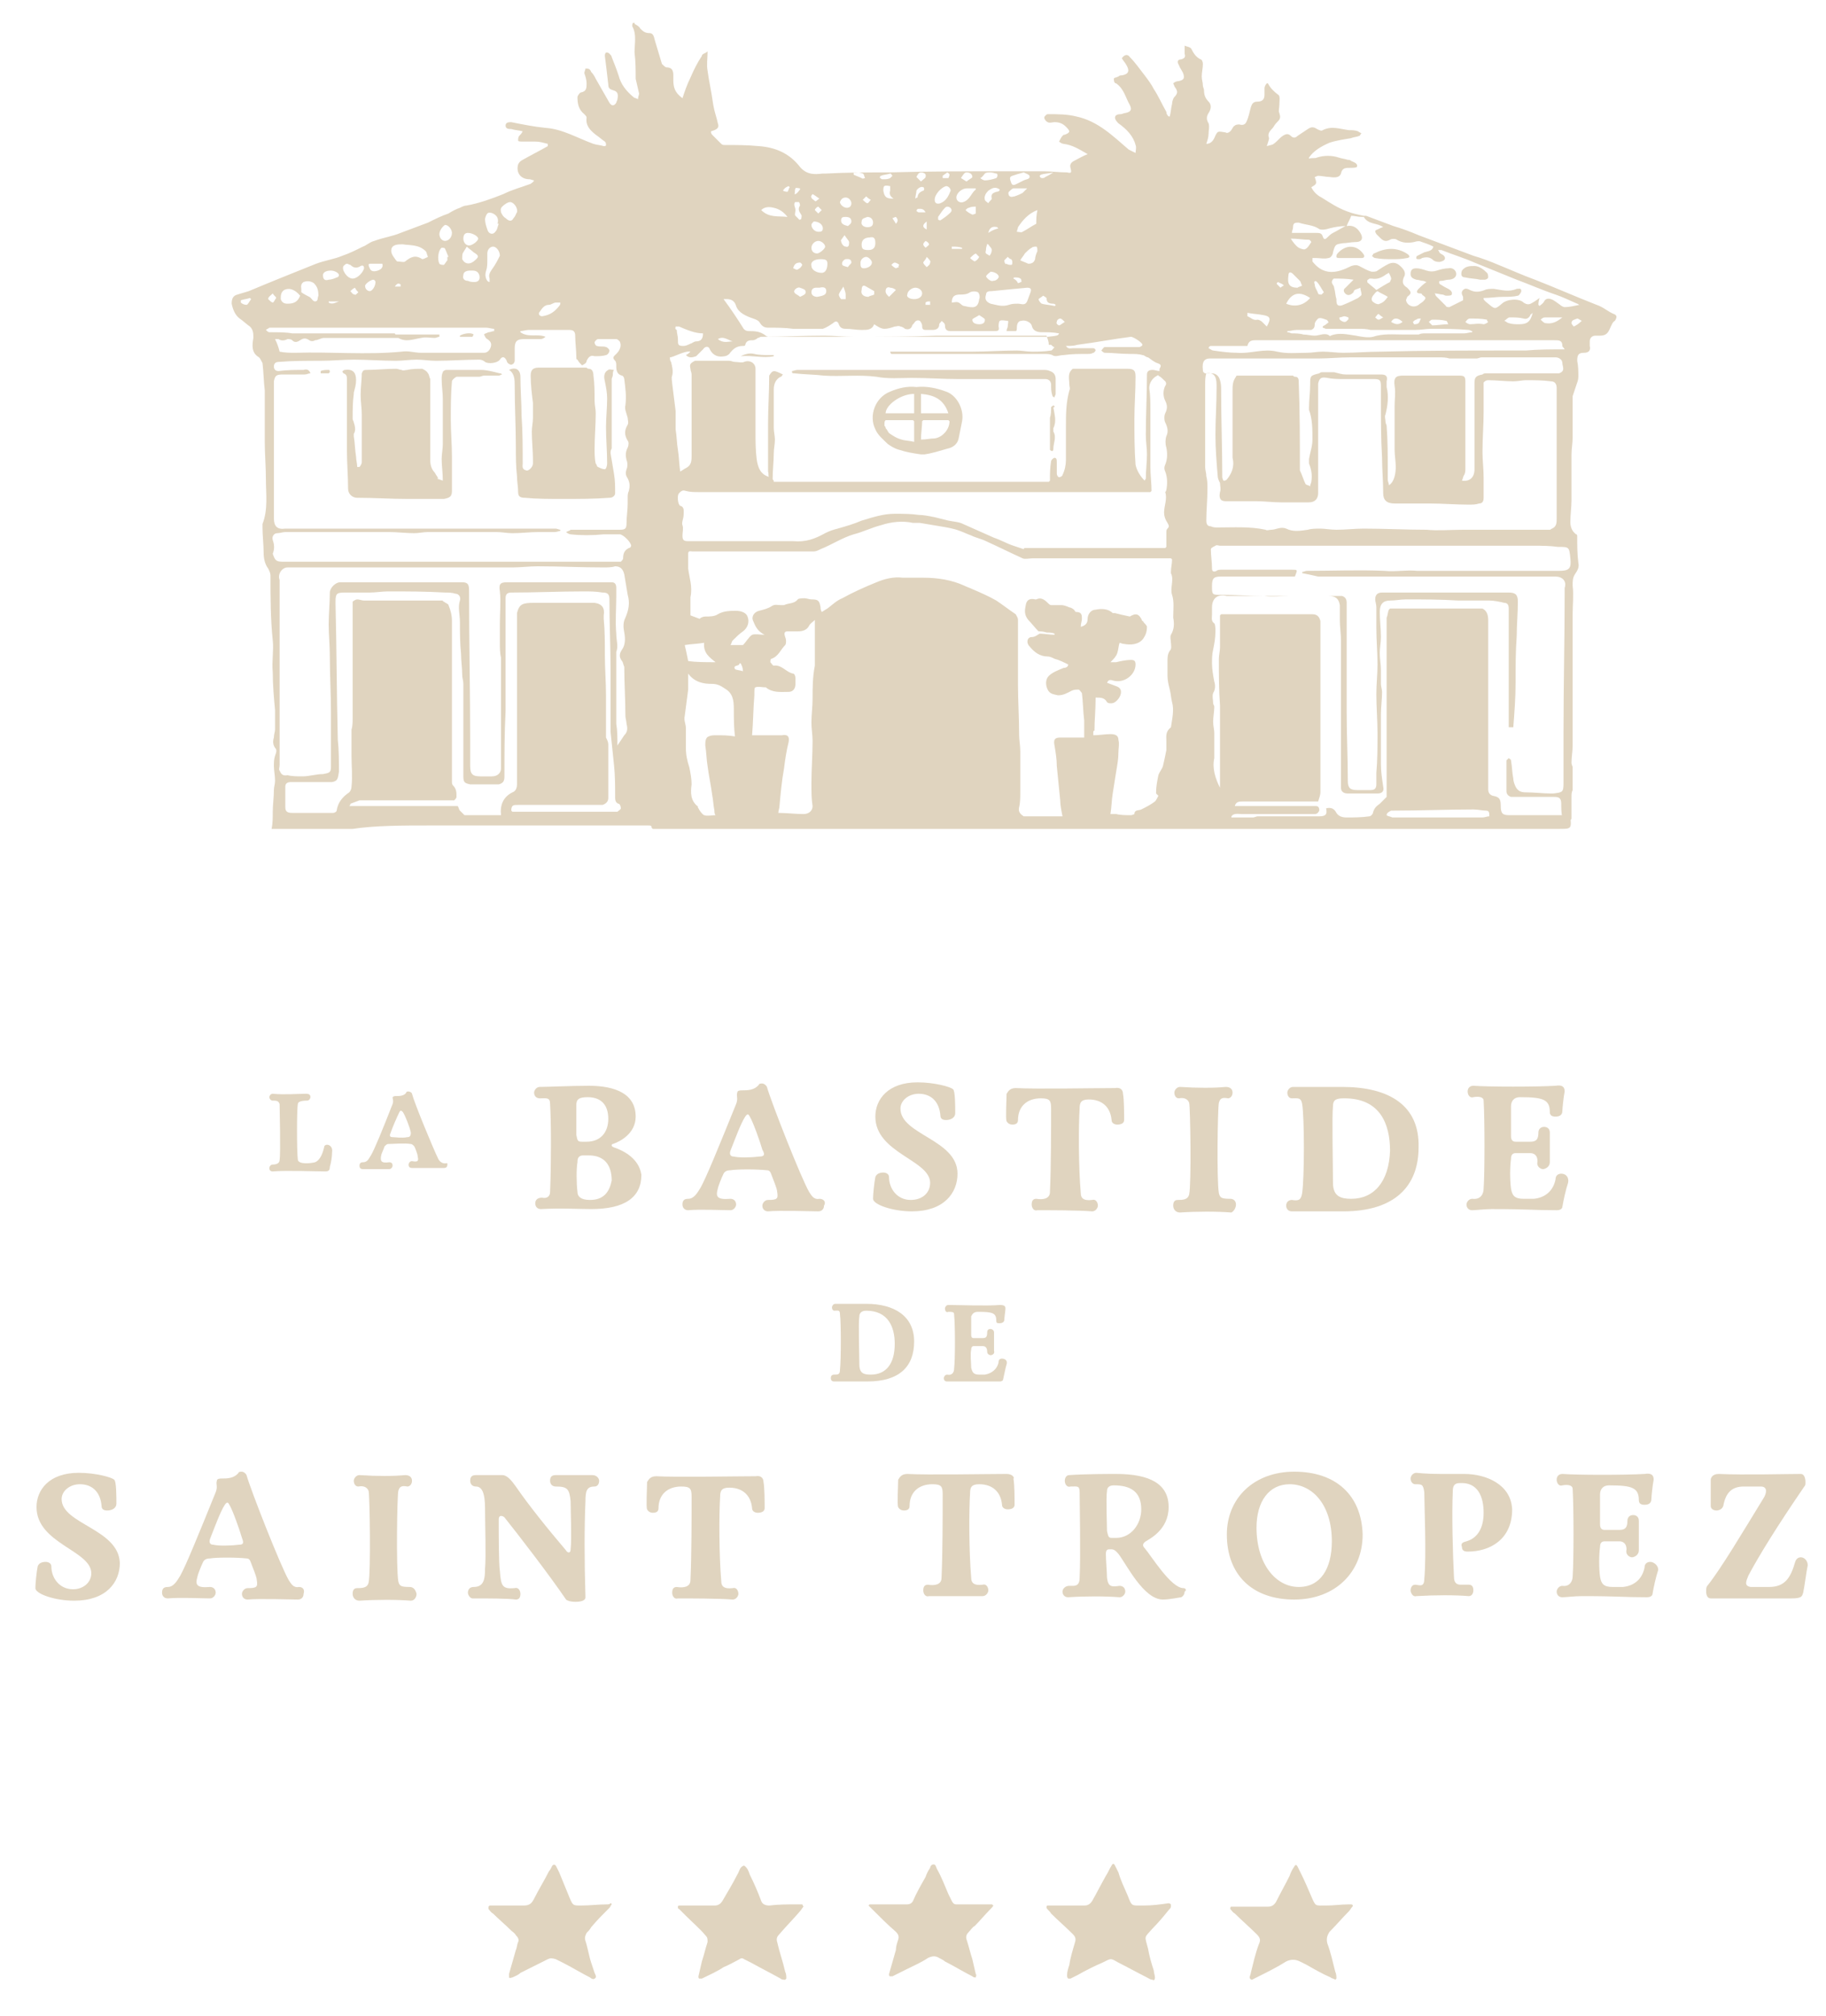 <?xml version="1.0" encoding="utf-8"?>
<!-- Generator: Adobe Illustrator 27.9.0, SVG Export Plug-In . SVG Version: 6.00 Build 0)  -->
<svg version="1.1" id="Livello_1" xmlns="http://www.w3.org/2000/svg" xmlns:xlink="http://www.w3.org/1999/xlink" x="0px" y="0px"
	 viewBox="0 0 160 176.6" style="enable-background:new 0 0 160 176.6;" xml:space="preserve">
<style type="text/css">
	.st0{fill:#E0D4BF;}
</style>
<g>
	<path class="st0" d="M28.4,100.5c-0.1,0.4-0.3,1.1-0.8,1.3c-0.4,0.1-1.4,0.2-1.5-0.2c-0.1-0.7-0.1-4.5,0-4.9c0-0.2,0.3-0.3,0.8-0.3
		c0.2,0,0.3-0.2,0.3-0.3c0-0.2-0.1-0.3-0.4-0.3c-0.6,0-1.9,0.1-2.9,0c-0.2,0-0.3,0.2-0.3,0.3s0.1,0.3,0.3,0.3c0.3,0,0.5,0,0.6,0.3
		c0,0.3,0.1,4.3,0,4.9c0,0.3-0.3,0.4-0.6,0.4c-0.2,0-0.3,0.2-0.3,0.3c0,0.2,0.1,0.3,0.3,0.3c1.1-0.1,3.8,0,4.6,0
		c0.3,0,0.4-0.1,0.4-0.4c0.1-0.3,0.2-0.9,0.2-1.3C29.2,100.2,28.4,100.1,28.4,100.5z"/>
	<path class="st0" d="M39,101.9c-0.3,0-0.5-0.2-0.6-0.4c-0.4-0.8-2.1-4.9-2.3-5.7c0-0.1-0.2-0.2-0.3-0.2s-0.2,0-0.2,0.1
		C35.4,96,35,96,34.7,96c-0.1,0-0.2,0-0.3,0.1c0,0.2,0.1,0.3,0,0.6c-0.9,2.3-1.6,4-1.9,4.5c-0.2,0.3-0.3,0.6-0.7,0.6
		c-0.2,0-0.3,0.1-0.3,0.3c0,0.2,0.1,0.3,0.3,0.3c0.7,0,1.8,0,2.3,0c0.2,0,0.3-0.2,0.3-0.3c0-0.2-0.1-0.3-0.3-0.3
		c-0.7,0.1-0.8-0.1-0.7-0.6c0-0.1,0.2-0.5,0.3-0.8c0.1-0.1,0.2-0.2,0.3-0.2c0.4,0,1.4-0.1,2,0c0.1,0,0.2,0.1,0.3,0.2
		c0.1,0.2,0.3,0.7,0.3,0.9c0.1,0.4,0,0.5-0.5,0.4c-0.2,0-0.3,0.2-0.3,0.3c0,0.2,0.1,0.3,0.3,0.3c0.6,0,2.5,0,2.8,0
		c0.2,0,0.3-0.1,0.3-0.3S39.2,101.9,39,101.9z M35.7,99.6c-0.5,0.1-1.1,0-1.3,0s-0.3-0.1-0.2-0.3c0.2-0.6,0.6-1.5,0.8-1.9
		c0.1-0.2,0.2-0.1,0.3,0c0.2,0.3,0.6,1.3,0.7,1.8C36,99.5,35.9,99.6,35.7,99.6z"/>
	<path class="st0" d="M53.8,100.5c-0.2-0.1-0.2-0.1-0.2-0.2s0.1-0.1,0.1-0.1c0.6-0.2,2-0.9,2-2.4c0-2-1.8-2.7-4.1-2.7
		c-1.5,0-3.6,0.1-4.3,0.1c-0.3,0-0.5,0.3-0.5,0.5c0,0.3,0.2,0.5,0.5,0.5c0.6,0,0.9-0.1,0.9,0.5c0.1,1.6,0.1,5.3,0,7.7
		c0,0.4-0.3,0.6-0.7,0.5c-0.4,0-0.6,0.2-0.6,0.5s0.2,0.5,0.5,0.5c1.8-0.1,3.2,0,4.4,0c2.9,0,4.4-1,4.4-3
		C56,101.5,54.7,100.8,53.8,100.5z M50.5,96.8c0-0.5,0.2-0.7,1-0.7c1.1,0,1.8,0.6,1.8,1.9c0,1.2-0.7,2-1.9,2H51
		c-0.4,0-0.4-0.1-0.5-0.6C50.5,98.9,50.5,97.3,50.5,96.8z M51.7,105.1c-0.8,0-1.1-0.3-1.1-0.7c-0.1-0.8-0.1-2.1,0-2.6
		c0-0.2,0-0.6,0.5-0.6h0.5c1.4,0,2,0.9,2,2.2C53.4,104.4,52.9,105.1,51.7,105.1z"/>
	<path class="st0" d="M71.8,105c-0.5,0.1-0.7-0.3-0.9-0.6c-0.7-1.2-3.3-7.8-3.7-9.2c-0.1-0.2-0.3-0.3-0.4-0.3s-0.3,0-0.3,0.1
		c-0.4,0.5-1,0.5-1.5,0.5c-0.1,0-0.4,0-0.4,0.2c-0.1,0.3,0.1,0.5-0.1,1c-1.5,3.7-2.6,6.4-3.1,7.3c-0.3,0.5-0.6,1-1.1,1
		c-0.4,0-0.5,0.2-0.5,0.5s0.2,0.5,0.5,0.5c1.1-0.1,2.9,0,3.7,0c0.3,0,0.5-0.3,0.5-0.5c0-0.3-0.2-0.5-0.5-0.5
		c-1.2,0.1-1.3-0.2-1.1-0.9c0-0.1,0.3-0.9,0.5-1.3c0.1-0.2,0.3-0.3,0.6-0.3c0.6-0.1,2.3-0.1,3.2,0c0.2,0,0.3,0.1,0.4,0.4
		s0.5,1.2,0.5,1.5c0.1,0.6,0,0.7-0.8,0.7c-0.3,0-0.5,0.3-0.5,0.5c0,0.3,0.2,0.5,0.5,0.5c0.9-0.1,4,0,4.4,0c0.3,0,0.5-0.2,0.5-0.5
		C72.4,105.3,72.2,105,71.8,105z M66.5,101.3c-0.8,0.1-1.8,0.1-2.2,0c-0.3,0-0.4-0.2-0.3-0.5c0.4-1,0.9-2.4,1.3-3
		c0.2-0.3,0.3-0.2,0.4,0c0.3,0.5,0.9,2.2,1.1,2.9C67.1,101.2,66.9,101.3,66.5,101.3z"/>
	<path class="st0" d="M79.8,105.1c-1.2,0-1.9-1-1.9-2c0-0.3-0.3-0.4-0.5-0.4c-0.3,0-0.6,0.1-0.7,0.4c-0.1,0.5-0.2,1.5-0.2,1.9
		c0,0.5,1.7,1.1,3.4,1.1c2.8,0,4-1.6,4-3.3c0-3-5-3.4-5-5.7c0-0.7,0.7-1.3,1.6-1.3c1.1,0,1.8,0.7,1.9,1.9c0,0.3,0.2,0.4,0.5,0.4
		c0.4,0,0.8-0.2,0.8-0.6c0-0.6,0-2-0.2-2.1c-0.2-0.2-1.6-0.6-3.1-0.6c-2.6,0-3.7,1.5-3.7,3c0,3.2,4.8,3.8,4.8,5.8
		C81.5,104.5,80.8,105.1,79.8,105.1z"/>
	<path class="st0" d="M95.7,106.1c0.3,0,0.5-0.3,0.5-0.5c0-0.3-0.2-0.6-0.5-0.5c-0.8,0.1-1-0.2-1-0.6c-0.2-2.3-0.2-5.9-0.1-7.4
		c0-0.5,0.1-0.8,0.8-0.8c1.2,0,1.9,0.7,2,1.8c0,0.3,0.3,0.4,0.5,0.4c0.3,0,0.6-0.1,0.6-0.4c0-0.5,0-1.8-0.1-2.3
		c0-0.2-0.1-0.6-0.7-0.5c-1.5,0-7,0.1-8.7,0c-0.6,0-0.7,0.4-0.8,0.5c0,0.5-0.1,2.2,0,2.4c0.1,0.2,0.3,0.3,0.5,0.3
		c0.3,0,0.5-0.1,0.5-0.4c0-1.2,0.8-1.9,2-1.9c0.8,0,0.9,0.2,0.9,0.9c0,1.8,0,5.1-0.1,7.3c0,0.6-0.6,0.7-1.2,0.6
		c-0.3,0-0.4,0.2-0.4,0.5s0.2,0.6,0.5,0.5C91.9,106,94.5,106,95.7,106.1z"/>
	<path class="st0" d="M108.3,105.5c0-0.3-0.2-0.5-0.5-0.5c-0.8,0-0.9-0.1-1-0.5c-0.2-1.2-0.1-7.5,0-7.9s0.3-0.5,0.8-0.4
		c0.2,0,0.4-0.2,0.4-0.5s-0.2-0.5-0.6-0.5c-1,0.1-2.5,0.1-4,0c-0.3,0-0.5,0.3-0.5,0.5s0.1,0.5,0.4,0.5c0.5-0.1,0.8,0.1,0.9,0.4
		c0.1,0.4,0.2,7.1,0,8c-0.1,0.5-0.6,0.5-1,0.5c-0.3,0-0.4,0.2-0.4,0.5s0.2,0.6,0.6,0.6c1.4-0.1,3.3-0.1,4.5,0
		C108.1,106.1,108.3,105.8,108.3,105.5z"/>
	<path class="st0" d="M117.6,95.2h-4.3c-0.3,0-0.5,0.3-0.5,0.5s0.1,0.5,0.4,0.5c0.5,0,0.8-0.1,0.9,0.5c0.2,1.2,0.2,6.4,0,7.8
		c-0.1,0.6-0.3,0.7-0.9,0.6c-0.3,0-0.5,0.2-0.5,0.5s0.2,0.5,0.5,0.5h4.5c4.5,0,6.6-2.2,6.6-5.6C124.4,96.8,121.7,95.2,117.6,95.2z
		 M118.4,105c-0.9,0-1.6-0.2-1.6-1.4c0-1.4-0.1-5.9,0-6.7c0-0.6,0.3-0.7,1-0.7c3.1,0,4,2.2,4,4.6C121.7,103.5,120.4,105,118.4,105z"
		/>
	<path class="st0" d="M129,105c-0.3,0-0.5,0.3-0.5,0.5c0,0.3,0.2,0.5,0.5,0.5s1.1-0.1,1.7-0.1c3.3,0,3.6,0.1,5.7,0.1
		c0.4,0,0.5-0.2,0.5-0.3c0.1-0.6,0.3-1.5,0.5-2.1c0.1-0.5-0.2-0.8-0.6-0.8c-0.2,0-0.5,0.1-0.5,0.5c-0.2,1-0.9,1.6-1.9,1.7
		c-0.2,0-0.6,0-0.9,0c-0.8,0-1-0.3-1.1-0.9c-0.1-0.7-0.1-1.9,0-2.6c0-0.3,0.1-0.5,0.4-0.5c0.2,0,1,0,1.3,0c0.4,0,0.7,0.3,0.6,0.9
		c0,0.3,0.3,0.5,0.5,0.5s0.6-0.2,0.6-0.6c0-1,0-1.2,0-2.6c0-0.4-0.3-0.5-0.5-0.5c-0.3,0-0.5,0.2-0.5,0.5c0,0.6-0.2,0.8-0.7,0.8
		c-0.2,0-1.1,0-1.3,0c-0.3,0-0.4-0.2-0.4-0.5c0-0.4,0-2.2,0-2.6s0.2-0.8,0.8-0.8c2,0,2.6,0.2,2.6,1.3c0,0.3,0.2,0.4,0.5,0.4
		s0.6-0.1,0.6-0.5c0-0.2,0.1-1.2,0.2-1.7c0-0.4-0.2-0.6-0.8-0.5c-1.7,0.1-5.8,0.1-7.2,0c-0.3,0-0.5,0.2-0.5,0.5s0.2,0.6,0.5,0.5
		c0.5-0.1,0.9,0,0.9,0.3c0.1,1.6,0.1,6.4,0,7.7C130,104.5,129.8,105.1,129,105z"/>
	<path class="st0" d="M80.1,117.5c0-2.2-1.7-3.3-4.2-3.3h-2.7c-0.2,0-0.3,0.2-0.3,0.3c0,0.2,0.1,0.3,0.2,0.3c0.3,0,0.5-0.1,0.5,0.3
		c0.1,0.7,0.1,4,0,4.9c0,0.4-0.2,0.4-0.5,0.4c-0.2,0-0.3,0.1-0.3,0.3c0,0.2,0.1,0.3,0.3,0.3H76C78.8,121,80.1,119.7,80.1,117.5z
		 M76.3,120.4c-0.6,0-1-0.1-1-0.9s-0.1-3.7,0-4.2c0-0.3,0.2-0.5,0.6-0.5c1.9,0,2.5,1.4,2.5,2.9C78.4,119.5,77.6,120.4,76.3,120.4z"
		/>
	<path class="st0" d="M85.7,114.9c1.3,0,1.6,0.1,1.6,0.8c0,0.2,0.1,0.2,0.3,0.2s0.4-0.1,0.4-0.3c0-0.2,0.1-0.8,0.1-1
		s-0.1-0.3-0.5-0.3c-1.1,0.1-3.6,0-4.5,0c-0.2,0-0.3,0.2-0.3,0.3c0,0.2,0.1,0.4,0.3,0.3c0.3,0,0.5,0,0.5,0.2c0.1,1,0.1,4,0,4.8
		c0,0.2-0.1,0.6-0.6,0.5c-0.2,0-0.3,0.2-0.3,0.3c0,0.2,0.1,0.3,0.3,0.3c0.2,0,0.7,0,1,0c2,0,2.3,0,3.6,0c0.2,0,0.3-0.1,0.3-0.2
		c0.1-0.4,0.2-1,0.3-1.3c0.1-0.3-0.1-0.5-0.4-0.5c-0.2,0-0.3,0.1-0.3,0.3c-0.1,0.6-0.6,1-1.2,1.1c-0.1,0-0.4,0-0.5,0
		c-0.5,0-0.6-0.2-0.7-0.6c0-0.4-0.1-1.2,0-1.6c0-0.2,0.1-0.3,0.2-0.3s0.6,0,0.8,0c0.3,0,0.4,0.2,0.4,0.5c0,0.2,0.2,0.3,0.3,0.3
		s0.4-0.1,0.3-0.4c0-0.6,0-0.7,0-1.6c0-0.2-0.2-0.3-0.3-0.3c-0.2,0-0.3,0.1-0.3,0.3c0,0.4-0.1,0.5-0.4,0.5c-0.2,0-0.7,0-0.8,0
		c-0.2,0-0.2-0.2-0.2-0.3c0-0.3,0-1.3,0-1.6C85.2,115.1,85.3,114.9,85.7,114.9z"/>
	<path class="st0" d="M5.4,131.3c0-0.7,0.7-1.3,1.6-1.3c1.1,0,1.8,0.7,1.9,1.9c0,0.3,0.2,0.4,0.5,0.4c0.4,0,0.8-0.2,0.8-0.6
		c0-0.6,0-2-0.2-2.1c-0.2-0.2-1.6-0.6-3.1-0.6c-2.6,0-3.7,1.5-3.7,3c0,3.2,4.8,3.8,4.8,5.8c0,0.8-0.7,1.4-1.6,1.4
		c-1.2,0-1.9-1-1.9-2c0-0.3-0.3-0.4-0.5-0.4c-0.3,0-0.6,0.1-0.7,0.4c-0.1,0.5-0.2,1.5-0.2,1.9c0,0.5,1.7,1.1,3.4,1.1
		c2.8,0,4-1.6,4-3.3C10.4,133.9,5.4,133.5,5.4,131.3z"/>
	<path class="st0" d="M26.2,139c-0.5,0.1-0.7-0.3-0.9-0.6c-0.7-1.2-3.3-7.8-3.7-9.2c-0.1-0.2-0.3-0.3-0.4-0.3s-0.3,0-0.3,0.1
		c-0.4,0.5-1,0.5-1.5,0.5c-0.1,0-0.4,0-0.4,0.2c-0.1,0.3,0.1,0.5-0.1,1c-1.5,3.7-2.6,6.4-3.1,7.3c-0.3,0.5-0.6,1-1.1,1
		c-0.4,0-0.5,0.2-0.5,0.5s0.2,0.5,0.5,0.5c1.1-0.1,2.9,0,3.7,0c0.3,0,0.5-0.3,0.5-0.5c0-0.3-0.2-0.5-0.5-0.5
		c-1.2,0.1-1.3-0.2-1.1-0.9c0-0.1,0.3-0.9,0.5-1.3c0.1-0.2,0.3-0.3,0.6-0.3c0.6-0.1,2.3-0.1,3.2,0c0.2,0,0.3,0.1,0.4,0.4
		c0.1,0.3,0.5,1.2,0.5,1.5c0.1,0.6,0,0.7-0.8,0.7c-0.3,0-0.5,0.3-0.5,0.5c0,0.3,0.2,0.5,0.5,0.5c0.9-0.1,4,0,4.4,0
		c0.3,0,0.5-0.2,0.5-0.5C26.7,139.3,26.6,139,26.2,139z M20.9,135.3c-0.8,0.1-1.8,0.1-2.2,0c-0.3,0-0.4-0.2-0.3-0.5
		c0.4-1,0.9-2.4,1.3-3c0.2-0.3,0.3-0.2,0.4,0c0.3,0.5,0.9,2.2,1.1,2.9C21.4,135.2,21.3,135.3,20.9,135.3z"/>
	<path class="st0" d="M35.9,139c-0.8,0-0.9-0.1-1-0.5c-0.2-1.2-0.1-7.5,0-7.9s0.3-0.5,0.8-0.4c0.2,0,0.4-0.2,0.4-0.5
		s-0.2-0.5-0.6-0.5c-1,0.1-2.5,0.1-4,0c-0.3,0-0.5,0.3-0.5,0.5s0.1,0.5,0.4,0.5c0.5-0.1,0.8,0.1,0.9,0.4c0.1,0.4,0.2,7.1,0,8
		c-0.1,0.5-0.6,0.5-1,0.5c-0.3,0-0.4,0.2-0.4,0.5s0.2,0.6,0.6,0.6c1.4-0.1,3.3-0.1,4.5,0c0.3,0,0.5-0.3,0.5-0.6
		C36.4,139.2,36.2,139,35.9,139z"/>
	<path class="st0" d="M45.2,140.1c0.3,0,0.4-0.2,0.4-0.5s-0.2-0.6-0.5-0.5c-1.1,0.1-1.2-0.2-1.3-1.5c-0.1-0.7-0.1-3.3-0.1-4.5
		c0-0.5,0.4-0.3,0.5-0.2c1.2,1.5,3.9,5,5.4,7.2c0.1,0.1,0.4,0.2,0.8,0.2c0.5,0,0.9-0.1,0.9-0.4c-0.1-3.2-0.1-6.2,0-8.4
		c0-0.9,0.1-1.3,0.8-1.3c0.3,0,0.4-0.3,0.4-0.5s-0.2-0.5-0.6-0.5c-1,0-1.7,0-3.2,0c-0.4,0-0.5,0.2-0.5,0.5s0.2,0.5,0.5,0.5
		c1,0,1.2,0.2,1.3,1.3c0,0.8,0.1,3.3,0,4.2c0,0.4-0.3,0.3-0.4,0.1c-1.7-2-3.3-4-4.4-5.6c-0.3-0.4-0.7-1-1.2-1c-0.6,0-1.9,0-2.3,0
		c-0.4,0-0.5,0.2-0.5,0.5s0.2,0.5,0.5,0.5c0.5,0,0.8,0.5,0.8,1.9c0,1.5,0.1,4.2,0,5.3c0,0.9-0.1,1.6-1,1.6c-0.4,0-0.5,0.3-0.5,0.5
		s0.2,0.5,0.4,0.5C42.8,140,44.5,140,45.2,140.1z"/>
	<path class="st0" d="M64.2,140.1c0.3,0,0.5-0.3,0.5-0.5c0-0.3-0.2-0.6-0.5-0.5c-0.8,0.1-1-0.2-1-0.6c-0.2-2.3-0.2-5.9-0.1-7.4
		c0-0.5,0.1-0.8,0.8-0.8c1.2,0,1.9,0.7,2,1.8c0,0.3,0.3,0.4,0.5,0.4c0.3,0,0.6-0.1,0.6-0.4c0-0.5,0-1.8-0.1-2.3
		c0-0.2-0.1-0.6-0.7-0.5c-1.5,0-7,0.1-8.7,0c-0.6,0-0.7,0.4-0.8,0.5c0,0.5-0.1,2.2,0,2.4s0.3,0.3,0.5,0.3c0.3,0,0.5-0.1,0.5-0.4
		c0-1.2,0.8-1.9,2-1.9c0.8,0,0.9,0.2,0.9,0.9c0,1.8,0,5.1-0.1,7.3c0,0.6-0.6,0.7-1.2,0.6c-0.3,0-0.4,0.2-0.4,0.5s0.2,0.6,0.5,0.5
		C60.4,140,63,140,64.2,140.1z"/>
	<path class="st0" d="M88.2,129.1c-1.5,0-7,0.1-8.7,0c-0.6,0-0.7,0.4-0.8,0.5c0,0.5-0.1,2.2,0,2.4s0.3,0.3,0.5,0.3
		c0.3,0,0.5-0.1,0.5-0.4c0-1.2,0.8-1.9,2-1.9c0.8,0,0.9,0.2,0.9,0.9c0,1.8,0,5.1-0.1,7.3c0,0.6-0.6,0.7-1.2,0.6
		c-0.3,0-0.4,0.2-0.4,0.5s0.2,0.6,0.5,0.5c0.8,0,3.5,0,4.7,0c0.3,0,0.5-0.3,0.5-0.5c0-0.3-0.2-0.6-0.5-0.5c-0.8,0.1-1-0.2-1-0.6
		c-0.2-2.3-0.2-5.9-0.1-7.4c0-0.5,0.1-0.8,0.8-0.8c1.2,0,1.9,0.7,2,1.8c0,0.3,0.3,0.4,0.5,0.4c0.3,0,0.6-0.1,0.6-0.4
		c0-0.5,0-1.8-0.1-2.3C88.9,129.5,88.8,129.1,88.2,129.1z"/>
	<path class="st0" d="M103.7,139.1c-1.1,0-2.8-2.8-3.4-3.5c-0.2-0.2-0.2-0.4,0.1-0.6c0.3-0.2,2-1,2-3s-1.6-2.9-4.6-2.9
		c-0.5,0-2.7,0-4.1,0.1c-0.3,0-0.4,0.3-0.4,0.5c0,0.3,0.2,0.6,0.5,0.5c0.6,0,0.8-0.1,0.8,0.5c0,0.9,0.1,5.5,0,7.5
		c0,0.8-0.5,0.7-0.9,0.7s-0.6,0.3-0.6,0.5c0,0.3,0.2,0.5,0.5,0.5c1.4-0.1,3.3-0.1,4.5,0c0.3,0,0.5-0.3,0.5-0.5
		c0-0.3-0.2-0.5-0.5-0.5c-0.7,0.1-1,0.1-1.1-0.7c0-0.4-0.1-1.6-0.1-2.1c0-0.4,0.2-0.4,0.3-0.4h0.2c0.3,0,0.5,0.3,0.6,0.4
		c0.7,0.9,2.2,4,3.9,4c0.6,0,1.5-0.2,1.6-0.2c0.2-0.1,0.3-0.3,0.3-0.5C104,139.3,103.9,139.1,103.7,139.1z M97.8,134.7
		c-0.2,0-0.2,0-0.4,0c-0.3,0-0.3-0.2-0.4-0.6c0-0.4-0.1-3,0-3.5c0-0.1,0-0.5,0.6-0.5c1.4,0,2.4,0.5,2.4,2.1
		C100,133.5,99.1,134.7,97.8,134.7z"/>
	<path class="st0" d="M113.4,128.9c-3.5,0-5.9,2.3-5.9,5.5c0,3.5,2.2,5.7,5.9,5.7c3.6,0,6-2.4,6-5.7
		C119.3,131,117.1,128.9,113.4,128.9z M113.8,139c-2,0-3.7-2-3.7-5.2c0-2.3,1.1-3.8,2.9-3.8c2,0,3.7,1.8,3.7,5
		C116.7,137.4,115.7,139,113.8,139z"/>
	<path class="st0" d="M128.3,129.1c-0.8,0-1.3,0-2.1,0c-1.3,0-2-0.1-2.1-0.1c-0.3,0-0.5,0.3-0.5,0.5c0,0.3,0.2,0.5,0.4,0.5
		c0.6,0,0.7,0,0.8,0.7c0,1,0.2,5.6,0,7.6c0,0.8-0.5,0.5-0.8,0.5s-0.4,0.3-0.4,0.5s0.2,0.6,0.5,0.5c1.7-0.1,3.4-0.1,4.6,0
		c0.3,0,0.4-0.3,0.4-0.5c0-0.3-0.1-0.5-0.4-0.5c-0.2,0-0.5,0-0.7,0c-0.3,0-0.6-0.1-0.6-0.7c-0.1-1.9-0.2-5.5-0.1-7.5
		c0-0.4,0.1-0.7,0.6-0.7c1.6-0.1,2.1,1.2,2.1,2.6c0,1.3-0.5,2.2-1.5,2.5c-0.4,0.1-0.5,0.2-0.4,0.5c0,0.3,0.2,0.4,0.5,0.4
		c2,0,3.9-1.1,3.9-3.7C132.4,130,130.2,129.1,128.3,129.1z"/>
	<path class="st0" d="M144.6,136.8c-0.2,0-0.5,0.1-0.5,0.5c-0.2,1-0.9,1.6-1.9,1.7c-0.2,0-0.6,0-0.9,0c-0.8,0-1-0.3-1.1-0.9
		c-0.1-0.7-0.1-1.9,0-2.6c0-0.3,0.1-0.5,0.4-0.5c0.2,0,1,0,1.3,0c0.4,0,0.7,0.3,0.6,0.9c0,0.3,0.3,0.5,0.5,0.5s0.6-0.2,0.6-0.6
		c0-1,0-1.2,0-2.6c0-0.4-0.3-0.5-0.5-0.5c-0.3,0-0.5,0.2-0.5,0.5c0,0.6-0.2,0.8-0.7,0.8c-0.2,0-1.1,0-1.3,0c-0.3,0-0.4-0.2-0.4-0.5
		c0-0.4,0-2.2,0-2.6c0-0.4,0.2-0.8,0.8-0.8c2,0,2.6,0.2,2.6,1.3c0,0.3,0.2,0.4,0.5,0.4s0.6-0.1,0.6-0.5c0-0.2,0.1-1.2,0.2-1.7
		c0-0.4-0.2-0.6-0.8-0.5c-1.7,0.1-5.8,0.1-7.2,0c-0.3,0-0.5,0.2-0.5,0.5s0.2,0.6,0.5,0.5c0.5-0.1,0.9,0,0.9,0.3
		c0.1,1.6,0.1,6.4,0,7.7c0,0.3-0.2,0.9-0.9,0.8c-0.3,0-0.5,0.3-0.5,0.5c0,0.3,0.2,0.5,0.5,0.5s1.1-0.1,1.7-0.1
		c3.3,0,3.6,0.1,5.7,0.1c0.4,0,0.5-0.2,0.5-0.3c0.1-0.6,0.3-1.5,0.5-2.1C145.3,137.1,144.9,136.8,144.6,136.8z"/>
	<path class="st0" d="M157.8,136.4c-0.2,0-0.4,0.1-0.5,0.4c-0.4,1.4-0.9,2.2-2.3,2.2c-0.6,0-1.3,0-1.6,0c-0.6-0.1-0.4-0.5-0.2-1
		c0.9-1.7,2.5-4.3,4.9-7.8c0.1-0.1,0.1-0.2,0.1-0.4c0-0.3-0.1-0.7-0.4-0.7c-1.2,0-5,0.1-7.2,0c-0.6,0-0.7,0.4-0.7,0.5
		c0,0.5,0,2,0,2.3s0.3,0.4,0.5,0.4s0.5-0.1,0.6-0.4c0.2-1.1,0.7-1.7,1.8-1.7c0.6,0,0.9,0,1.5,0c0.4,0,0.6,0.3,0.3,0.9
		c-1.9,3.1-3.8,6.3-5,7.8c-0.1,0.1-0.1,0.3-0.1,0.5c0,0.3,0.1,0.6,0.4,0.6c3.9,0,5.7,0,7.1,0c0.9,0,0.9-0.2,1-0.5
		c0.1-0.4,0.3-2,0.4-2.4C158.4,136.7,158.1,136.4,157.8,136.4z"/>
	<path class="st0" d="M28.8,32.4c-0.2,0-0.5,0-0.7,0.1c0,0.1,0,0.1,0,0.2c0.2,0,0.5,0,0.7,0l0.1-0.1C28.9,32.5,28.9,32.4,28.8,32.4z
		"/>
	<path class="st0" d="M69.6,32.7c0.9,0.1,1.8,0.1,2.6,0.2c1.5,0.1,3.1-0.1,4.6,0.1c1,0.2,2.1,0.1,3.1,0.1c1.4,0,2.7,0.1,4.1,0.1
		c1,0,2.1,0,3.1,0h0.1c1.1,0,2.2,0,3.4,0h0.1c0.3,0,0.6,0,0.8,0h0.1c0.3,0,0.5,0.2,0.5,0.5s0,0.6,0.1,0.9c0,0.1,0.1,0.2,0.2,0.2
		c0-0.1,0.1-0.2,0.1-0.3c0-0.4,0-0.8,0-1.3c0-0.4-0.2-0.6-0.5-0.7c-0.2-0.1-0.4-0.1-0.6-0.1c-3.4,0-6.9,0-10.3,0
		c-3.7,0-7.4,0-11.2,0c-0.2,0-0.4,0.1-0.5,0.1v0.1C69.4,32.7,69.5,32.7,69.6,32.7z"/>
	<path class="st0" d="M92.3,35.5c-0.1,0.1-0.2,0.1-0.2,0.2c0,0.3,0,0.6-0.1,0.9v0.1c0,0.6,0,1.2,0,1.8v0.1c0,0.1,0,0.3,0,0.4
		c0,0.1,0,0.3,0,0.4c0.2,0.2,0.3,0.1,0.3-0.1c0-0.5,0.3-1,0-1.5c0-0.1,0-0.2,0-0.3c0.3-0.6,0.1-1.2,0-1.8
		C92.5,35.6,92.4,35.6,92.3,35.5z"/>
	<path class="st0" d="M67.8,31.2v-0.1c-0.1,0-0.2,0-0.4,0c-0.4,0-0.9,0-1.3-0.1s-0.8,0-1.2,0.2C65.9,31.1,66.9,31.4,67.8,31.2z"/>
	<path class="st0" d="M82.9,34.3c-0.8-0.3-1.7-0.5-2.6-0.4c-0.8-0.1-1.6,0.1-2.3,0.4c-1.3,0.5-1.9,2.1-1.3,3.3
		c0.2,0.5,0.7,0.9,1.1,1.3c0.3,0.2,0.6,0.4,1,0.5c0.6,0.2,1.2,0.3,1.9,0.4c0.1,0,0.2,0,0.3,0c0.7-0.1,1.3-0.3,2-0.5
		c0.5-0.1,0.9-0.4,1-0.9s0.2-1,0.3-1.5C84.5,35.8,83.8,34.6,82.9,34.3z M80.1,34.5c0,0.6,0,1.1,0,1.7c-0.9,0-1.7,0-2.5,0
		C77.6,35.5,78.9,34.5,80.1,34.5z M80.1,38.7c-0.4-0.1-0.8-0.1-1.1-0.2c-0.4-0.1-0.7-0.3-1-0.5c-0.2-0.1-0.2-0.3-0.4-0.5
		c0-0.1,0-0.1-0.1-0.2c0-0.1,0-0.1,0-0.2c0-0.1,0-0.2,0.1-0.3c0.8,0,1.6,0,2.4,0c0,0,0,0,0.1,0.1C80.1,37.4,80.1,38,80.1,38.7z
		 M81.9,38.4c-0.4,0-0.7,0.1-1.2,0.1c0-0.6,0.1-1.1,0.1-1.6c0,0,0,0,0.1-0.1c0.7,0,1.5,0,2.2,0c0,0,0,0,0.1,0.1
		C83.2,37.6,82.6,38.3,81.9,38.4z M80.7,36.2c0-0.6,0-1.2,0-1.7c1.2,0.1,2,0.5,2.4,1.7C82.3,36.2,81.5,36.2,80.7,36.2z"/>
	<path class="st0" d="M37.7,72.3c0.1,0,0.3,0,0.4,0c5.3,0,10.5,0,15.8,0c1,0,1.9,0,2.9,0c0.2,0,0.3,0,0.3,0.2c0,0,0,0,0.1,0.1
		c2.5,0,4.9,0,7.4,0c1.4,0,2.7,0,4.1,0h0.1c0.3,0,0.5,0,0.8,0h0.1c0.2,0,0.4,0,0.6,0c0.1,0,0.1,0,0.2,0c2,0,4,0,6,0
		c0.6,0,1.1,0,1.7,0s1.2,0,1.8,0c3,0,6.1,0,9.1,0c1.1,0,2.1,0,3.2,0h0.1c0.1,0,0.3,0,0.4,0c14.6,0,29.2,0,43.8,0c1.1,0,1.1,0,1-1.1
		c0,0,0,0-0.1-0.1c-0.9,0-1.7,0-2.6,0h-0.1c-0.2,0-0.4,0-0.6,0h-0.1c-0.1,0-0.2,0-0.2,0h-0.1c-0.5,0-1,0-1.5,0
		c-0.6,0-0.8-0.1-0.8-0.8c0-0.6-0.1-0.8-0.7-0.9c-0.3-0.1-0.4-0.3-0.4-0.6c0-4.9,0-9.9,0-14.8c0-0.4-0.1-0.8-0.5-1
		c-0.1,0-0.1,0-0.2,0c-2.6,0-5.3,0-7.9,0c0,0,0,0-0.1,0.1c-0.1,0.2-0.1,0.5-0.2,0.7v0.1c0,0.2,0,0.3,0,0.5c0,4.7,0,9.4,0,14.2
		c0,0.3,0,0.5,0,0.8v0.1c-0.2,0.2-0.4,0.4-0.6,0.6c-0.3,0.2-0.5,0.4-0.6,0.8c0,0.1-0.2,0.3-0.3,0.3c-0.7,0.1-1.4,0.1-2,0.1
		c-0.4,0-0.7-0.1-0.9-0.4c-0.2-0.4-0.5-0.5-0.9-0.4c0.1,0.5,0,0.7-0.6,0.7c-1.8,0-3.6,0-5.4,0c-0.1,0-0.3,0.1-0.4,0.1
		c-0.6,0-1.2,0-1.9,0v-0.1c0.2-0.3,0.6-0.2,0.9-0.2c1.9,0,3.7,0,5.6,0c0.3,0,0.5,0,0.8,0c0.2,0,0.3-0.1,0.4-0.3
		c0-0.3-0.1-0.4-0.3-0.4c-0.1,0-0.2,0-0.3,0c-2.1,0-4.3,0-6.4,0c-0.1,0-0.3,0-0.4,0c0.1-0.4,0.4-0.4,0.7-0.4c2.2,0,4.3,0,6.5,0h0.1
		c0.1-0.3,0.2-0.6,0.2-0.8c0-4.8,0-9.5,0-14.3c0-0.2,0-0.5,0-0.7c-0.1-0.4-0.3-0.6-0.7-0.6c-1.9,0-3.7,0-5.6,0c-0.8,0-1.6,0-2.4,0
		c0,0,0,0-0.1,0.1c0,0.6,0,1.2,0,1.8v0.1c0,0.3,0,0.6,0,0.8v0.1c0,0.3-0.1,0.7-0.1,1c0,1.4,0,2.7,0.1,4.1v0.1c0,0.9,0,1.9,0,2.8l0,0
		c0,0.8,0,1.5,0,2.3c0,0.7,0,1.3,0,2c-0.4-0.8-0.7-1.7-0.5-2.6c0-0.2,0-0.5,0-0.7c0-0.3,0-0.5,0-0.8c0-0.2,0-0.5,0-0.7
		c0-0.3-0.1-0.6-0.1-1s0.1-0.9,0.1-1.3c0-0.1-0.1-0.2-0.1-0.3c0-0.3-0.1-0.6,0-0.9c0.2-0.3,0.2-0.7,0.1-1c-0.1-0.5-0.2-1.1-0.2-1.6
		c0-0.4,0-0.8,0.1-1.2c0.1-0.5,0.2-1,0.2-1.6c0-0.2,0-0.6-0.1-0.7c-0.3-0.2-0.2-0.5-0.2-0.8c0-0.2,0-0.4,0-0.6c0-0.8,0.5-1.2,1.3-1
		c0.1,0,0.3,0,0.5,0c2.8,0,5.6,0,8.4,0c0.6,0,0.9,0.2,1,0.8c0,0.4,0,0.8,0,1.3c0,0.6,0.1,1.2,0.1,1.8s0,1.2,0,1.8c0,2.6,0,5.2,0,7.8
		c0,0,0,0,0,0.1l0,0c0,0.3,0,0.5,0,0.8v0.1c0,0.2,0,0.5,0,0.8v0.1c0,0.2,0,0.5,0,0.7v0.1c0,0.2,0,0.4,0,0.6c0,0.3,0.2,0.5,0.6,0.5
		c0.9,0,1.8,0,2.6,0c0.4,0,0.6-0.2,0.5-0.6c-0.1-0.7-0.2-1.3-0.2-2c0-0.8,0-1.5,0-2.3v-0.1c0-0.4,0-0.9,0-1.3v-0.1
		c0-0.1,0-0.2,0-0.3s0-0.1,0-0.2c0-0.7,0.1-1.3,0.1-2c0-0.2-0.1-0.5-0.1-0.7c0-0.4,0-0.8,0-1.2c0-0.5-0.1-1-0.1-1.5s0.1-0.9,0.1-1.4
		c0-0.7-0.1-1.5-0.1-2.2s0.3-1,0.9-1c0.5,0,0.9-0.1,1.4-0.1c1.5,0,3,0,4.6,0.1h0.1c0.1,0,0.1,0,0.2,0h0.1c0.4,0,0.8,0,1.1,0h0.1
		c0.1,0,0.2,0,0.4,0c0.1,0,0.2,0,0.2,0c0.2,0,0.3,0,0.5,0c0.4,0,0.9,0.1,1.3,0.2c0.3,0,0.4,0.2,0.4,0.5c0,0.5,0,1.1,0,1.6
		c0,0,0,0,0,0.1l0,0c0,2.9,0,5.7,0,8.6c0,0,0,0,0,0.1c0.1,0,0.3,0,0.4,0c0.1-1.3,0.2-2.6,0.2-3.9c0-1.4,0-2.8,0.1-4.1
		c0-1,0.1-2,0.1-3c0-0.6-0.2-0.8-0.8-0.8s-1.2,0-1.9,0c-3.1,0-6.1,0-9.2,0c-0.4,0-0.6,0.2-0.6,0.6c0,0.2,0.1,0.4,0.1,0.7
		c0,0.6,0,1.2,0,1.8c0,1.1,0.1,2.1,0.1,3.2c0,0.9-0.1,1.7-0.1,2.6c0,1.1,0.1,2.3,0.1,3.4c0,1.2,0,2.4-0.1,3.5c0,0.3,0,0.6,0,1
		s-0.2,0.5-0.5,0.5c-0.4,0-0.8,0-1.2,0c-0.6,0-0.8-0.2-0.8-0.8c0-2-0.1-4-0.1-6c0-1.5,0-3.1,0-4.6v-0.1v-0.1c0-0.1,0-0.2,0-0.2
		c0-0.3,0-0.6,0-0.9v-0.1c0-0.1,0-0.1,0-0.2v-0.1c0-0.5,0-1,0-1.4v-0.1v-0.1v-0.1c0-0.2,0-0.4,0-0.7c0-0.1,0-0.3,0-0.4
		c0-0.2,0-0.4,0-0.5c0-0.3-0.1-0.5-0.4-0.6h-0.1c-0.1,0-0.2,0-0.3,0h-0.1c-0.5,0-0.9,0-1.4,0h-0.1c-0.1,0-0.2,0-0.3,0h-0.1
		c-0.1,0-0.1,0-0.2,0h-0.1c-0.1,0-0.3,0-0.4,0h-0.1c-0.5,0-0.9,0-1.4,0h-0.1c-0.7,0-1.4,0.1-2.1,0c-1.3,0-2.5-0.1-3.8-0.1
		c-0.8,0-0.8,0-0.8-0.8c0-0.7,0.2-0.8,0.8-0.8c0.1,0,0.1,0,0.2,0c2.1,0,4.1,0,6.2,0c0,0,0.1,0,0.1-0.1c0.2-0.5,0.2-0.5-0.3-0.5
		c-2.1,0-4.1,0-6.2,0c-0.1,0-0.3,0-0.4,0.1c-0.2,0.1-0.4,0.1-0.4-0.2c0-0.6-0.1-1.1-0.1-1.7c0-0.1,0.2-0.2,0.4-0.3
		c0.1-0.1,0.3,0,0.4,0h0.1c2.9,0,5.9,0,8.8,0h0.1c1.8,0,3.5,0,5.3,0c3.7,0,7.4,0,11.1,0h0.1c0.6,0,1.2,0,1.8,0c0.1,0,0.1,0,0.2,0
		c0.7,0,1.4,0,2.1,0.1c1,0,1,0,1.1,1c0.1,0.9-0.1,1.1-1,1.1c-3.2,0-6.3,0-9.5,0c-1,0-1.9,0-2.9,0c-1-0.1-1.9,0.1-2.9,0
		c-2.3-0.1-4.5,0-6.8,0c-0.1,0-0.3,0.1-0.4,0.1v0.1c0.5,0.1,1,0.2,1.4,0.3h0.1c0.1,0,0.2,0,0.3,0c6.6,0,13.1,0,19.7,0
		c0.1,0,0.2,0,0.3,0h0.1c0.1,0,0.2,0,0.3,0c0.6,0,1,0.4,0.8,1c0,0.1,0,0.1,0,0.2c0,0.1,0,0.1,0,0.2c0,4.1-0.1,8.1-0.1,12.2
		c0,1.5,0,3,0,4.5c0,0.8-0.1,0.8-0.9,0.9c-0.1,0-0.1,0-0.2,0c-0.7,0-1.4-0.1-2.2-0.1c-0.4,0-0.7-0.1-0.9-0.5
		c-0.1-0.2-0.2-0.5-0.2-0.7c-0.1-0.5-0.1-1-0.2-1.6c0-0.1-0.1-0.1-0.2-0.2c-0.1,0.1-0.2,0.2-0.2,0.2c0,0.9,0,1.8,0,2.7
		c0,0.2,0.1,0.4,0.4,0.5c0.1,0,0.2,0,0.2,0c0.6,0,1.3,0,1.9,0h0.1c0.2,0,0.3,0,0.5,0h0.1c0.3,0,0.7,0,1,0c0.4,0,0.6,0.1,0.6,0.6
		c0,0.4,0,0.8,0.1,1.2c0,0.1,0.2,0.3,0.4,0.4c0.1,0,0.4-0.2,0.4-0.3c0-0.6,0-1.3,0-1.9c0-0.2,0-0.4,0.1-0.6c0-0.1,0-0.1,0-0.2
		c0-0.4,0-0.9,0-1.3v-0.1c0-0.1,0-0.2,0-0.3v-0.1c0-0.1-0.1-0.2-0.1-0.4c0-0.5,0.1-1,0.1-1.5c0-3.7,0-7.4,0-11.1c0-0.1,0-0.3,0-0.4
		c0-0.8,0.1-1.7,0-2.5c0-0.4,0-0.7,0.2-1s0.4-0.6,0.3-1c-0.1-0.8-0.1-1.5-0.1-2.3c0-0.1,0-0.2-0.1-0.2c-0.4-0.3-0.5-0.7-0.5-1.1
		c0-0.6,0.1-1.3,0.1-1.9c0-1.3,0-2.7,0-4c0-0.5,0.1-1,0.1-1.5c0-0.6,0-1.1,0-1.7v-0.1v-0.1v-0.1c0-0.5,0-1,0-1.4c0-0.1,0-0.1,0-0.2
		c0.1-0.3,0.2-0.6,0.3-0.9c0.1-0.3,0.2-0.5,0.2-0.8c0-0.5,0-0.9-0.1-1.4c0-0.5,0.1-0.7,0.6-0.7c0.4,0,0.6-0.2,0.5-0.6
		c0-0.1,0-0.3,0-0.4c0-0.3,0.2-0.5,0.5-0.5c0.1,0,0.3,0,0.4,0c0.5,0,0.7-0.2,0.9-0.7c0.1-0.2,0.2-0.5,0.4-0.6
		c0.2-0.3,0.2-0.5-0.1-0.6c-0.5-0.2-0.9-0.6-1.5-0.8c-1.8-0.7-3.6-1.5-5.4-2.2c-1.1-0.4-2.2-0.9-3.2-1.3c-0.7-0.3-1.5-0.6-2.2-0.8
		c-0.8-0.3-1.6-0.6-2.4-0.9s-1.6-0.6-2.4-0.9c-0.7-0.3-1.5-0.6-2.2-0.8c-0.8-0.3-1.6-0.6-2.4-0.9c0,0-0.1,0-0.2,0
		c-0.5-0.1-1-0.2-1.5-0.4c-0.8-0.3-1.4-0.7-2.2-1.2c-0.4-0.2-0.7-0.5-0.9-0.9c0.5-0.3,0.5-0.3,0.3-0.9c0.1,0,0.2-0.1,0.3-0.1
		c0.3,0,0.7,0.1,1,0.1c0.6,0.1,0.9,0,1-0.3c0.1-0.5,0.4-0.5,0.8-0.5c0.2,0,0.6,0,0.6-0.1c0.1-0.3-0.3-0.4-0.5-0.5
		c-0.1-0.1-0.2-0.1-0.3-0.1c-0.3-0.1-0.5-0.1-0.8-0.2c-0.6-0.2-1.3-0.2-1.9,0c-0.2,0.1-0.5,0-0.7,0.1v-0.1c0.4-0.6,1.1-1,1.8-1.3
		c0.6-0.2,1.3-0.3,1.9-0.4c0.2-0.1,0.5-0.1,0.7-0.2c0.1,0,0.1-0.2,0.2-0.2c-0.1-0.1-0.2-0.1-0.3-0.2c-0.3-0.1-0.5-0.1-0.8-0.1
		c-0.8-0.1-1.5-0.4-2.3,0c-0.1,0.1-0.3,0-0.5-0.1c-0.3-0.2-0.5-0.2-0.8,0s-0.6,0.4-0.9,0.6c-0.2,0.2-0.4,0.2-0.6,0s-0.4-0.2-0.7,0
		c-0.3,0.2-0.5,0.5-0.8,0.7c-0.1,0.1-0.3,0.1-0.6,0.2c0.1-0.3,0.2-0.6,0.2-0.7c-0.2-0.5,0.2-0.7,0.4-1c0.1-0.2,0.3-0.4,0.4-0.5
		c0.2-0.2,0.2-0.4,0.1-0.7c-0.1-0.2,0-0.4,0-0.7s0.1-0.8-0.1-0.9c-0.4-0.3-0.7-0.6-0.9-1c0,0,0,0-0.1,0c-0.1,0.1-0.2,0.3-0.2,0.4
		c0,0.2,0,0.4,0,0.6c0,0.4-0.2,0.6-0.6,0.6s-0.5,0.2-0.6,0.5c-0.1,0.4-0.2,0.9-0.4,1.3c-0.1,0.2-0.3,0.3-0.6,0.2
		c-0.1,0-0.3,0-0.4,0.1c-0.2,0.1-0.2,0.3-0.4,0.5c-0.1,0.1-0.3,0.2-0.4,0.1c-0.7-0.1-0.7-0.2-1,0.5c-0.1,0.2-0.3,0.5-0.7,0.5
		c0.1-0.3,0.2-0.6,0.2-0.9c0-0.3,0.1-0.6,0-0.9c-0.2-0.3-0.2-0.6,0-0.9c0.2-0.3,0.3-0.7,0-1s-0.4-0.6-0.4-1c0-0.1-0.1-0.3-0.1-0.4
		c0-0.3-0.1-0.5-0.1-0.8c0-0.4,0.1-0.7,0.1-1.1c0-0.2-0.1-0.4-0.2-0.4c-0.4-0.2-0.6-0.5-0.8-0.9c-0.1-0.2-0.4-0.2-0.6-0.3
		c0,0.2,0,0.3,0,0.5c0,0.1,0,0.2,0,0.2c0.1,0.3,0,0.4-0.3,0.5c-0.3,0-0.4,0.2-0.2,0.5c0.1,0.3,0.3,0.5,0.4,0.8
		c0.1,0.4,0,0.5-0.4,0.6c-0.2,0-0.4,0.1-0.5,0.2c0.1,0.2,0.1,0.3,0.2,0.4c0.2,0.3,0.2,0.5-0.1,0.8c-0.1,0.1-0.2,0.4-0.2,0.6
		c-0.1,0.4-0.1,0.7-0.2,1.1h-0.1c-0.1-0.1-0.2-0.2-0.2-0.4c-0.4-0.7-0.7-1.4-1.1-2c-0.2-0.4-0.5-0.8-0.8-1.2C99.9,6.1,99.5,5.5,99,5
		c-0.2-0.3-0.5-0.2-0.7,0.1c0.1,0.2,0.3,0.4,0.4,0.6c0.3,0.5,0.2,0.8-0.4,0.9c-0.1,0-0.2,0-0.3,0.1c-0.2,0.1-0.4,0.1-0.4,0.2
		s0,0.4,0.2,0.4c0.7,0.5,0.8,1.2,1.2,1.9c0.2,0.4,0.1,0.6-0.4,0.7c-0.1,0-0.3,0.1-0.4,0.1c-0.3,0-0.5,0.1-0.5,0.3s0.2,0.4,0.3,0.5
		c0.7,0.5,1.3,1.1,1.5,1.9c0.1,0.2,0,0.5,0,0.7c-0.2-0.1-0.4-0.2-0.6-0.3c-1.4-1.2-2.7-2.5-4.6-2.9C93.5,10,92.7,10,91.8,10
		c-0.1,0-0.3,0.2-0.3,0.3s0.1,0.3,0.3,0.4c0.2,0.1,0.4,0,0.6,0c0.4,0,0.7,0.1,1,0.4c0.4,0.4,0.4,0.5-0.1,0.7c-0.1,0-0.1,0-0.2,0.1
		s-0.2,0.3-0.3,0.5c0.1,0.1,0.3,0.2,0.4,0.2c0.8,0.1,1.4,0.5,2.1,0.9c-0.5,0.2-0.8,0.4-1.2,0.6c-0.2,0.1-0.4,0.3-0.3,0.6
		c0.1,0.4,0.1,0.5-0.3,0.4c-0.7,0-1.4-0.1-2.1-0.1h-0.1c-0.4,0-0.9,0-1.3,0h-0.1c-0.1,0-0.3,0-0.4,0h-0.1c-0.3,0-0.7,0-1,0
		c-3.5,0-7,0-10.5,0.1c-1.8,0-3.7,0-5.5,0.1c-0.1,0-0.2,0-0.3,0c-0.8,0.1-1.5,0.1-2.1-0.7c-0.9-1.1-2.1-1.6-3.5-1.7
		c-1-0.1-2-0.1-3-0.1c-0.1,0-0.2,0-0.3-0.1c-0.3-0.3-0.6-0.6-0.8-0.8c-0.1-0.1-0.1-0.2-0.1-0.3c0.3-0.1,0.8-0.2,0.6-0.7
		c-0.1-0.5-0.3-1-0.4-1.6c-0.2-1.4-0.4-2.2-0.5-3c-0.1-0.5,0-1.1,0-1.7c-0.2,0.2-0.5,0.2-0.5,0.4c-0.4,0.6-0.7,1.2-1,1.9
		C60.2,7.4,60,8,59.8,8.6C59.1,8.1,59,7.6,59,7c0-0.1,0-0.3,0-0.4c0-0.4-0.1-0.7-0.6-0.7c-0.1,0-0.3-0.2-0.4-0.3
		c-0.2-0.7-0.4-1.3-0.6-2c-0.1-0.3-0.1-0.7-0.5-0.7s-0.6-0.2-0.8-0.4c-0.1-0.2-0.3-0.3-0.5-0.4C55.7,2,55.5,2,55.5,2
		c-0.1,0-0.1,0.2-0.1,0.3c0.4,0.7,0.2,1.5,0.2,2.3c0.1,0.8,0.1,1.5,0.1,2.3l0,0c0.1,0.4,0.2,0.9,0.3,1.3c0,0.1-0.1,0.3-0.1,0.5
		c-0.1-0.1-0.3-0.1-0.4-0.2c-0.6-0.5-1.1-1.1-1.3-1.9C54,6,53.8,5.5,53.6,5c0-0.1-0.1-0.2-0.2-0.3c-0.1-0.1-0.2-0.1-0.3-0.1
		C53,4.7,53,4.8,53,4.9c0.1,0.8,0.2,1.6,0.3,2.5c0,0.3,0.1,0.4,0.4,0.5c0.4,0.1,0.5,0.3,0.4,0.8C54.1,8.8,54,8.9,54,9
		c-0.2,0.3-0.4,0.3-0.6,0c-0.4-0.7-0.8-1.4-1.2-2.1c-0.1-0.2-0.2-0.4-0.4-0.6C51.7,6,51.5,6,51.3,6c0,0.1-0.1,0.3-0.1,0.4
		c0.1,0.3,0.2,0.6,0.2,0.9c0,0.4,0,0.7-0.5,0.8c-0.1,0-0.3,0.3-0.3,0.4c0,0.6,0.1,1.1,0.6,1.5c0.1,0.1,0.2,0.2,0.2,0.3
		c-0.1,0.7,0.3,1.1,0.8,1.5c0.3,0.2,0.5,0.4,0.8,0.6c0.1,0.1,0.1,0.2,0.1,0.3s-0.1,0.1-0.2,0.1c-0.3-0.1-0.6-0.1-0.9-0.2
		c-1.4-0.5-2.7-1.3-4.2-1.4c-1-0.1-2-0.3-3-0.5c-0.2,0-0.5,0-0.5,0.3s0.3,0.3,0.5,0.3c0.3,0.1,0.6,0.1,1,0.2
		c-0.1,0.2-0.2,0.3-0.3,0.4c-0.1,0.1-0.1,0.3-0.1,0.4c0,0.1,0.2,0.1,0.4,0.1c0.4,0,0.7,0,1.1,0c0.4,0,0.7,0.1,1.1,0.2
		c0,0.1,0,0.1,0,0.2c-0.7,0.4-1.5,0.8-2.2,1.2c-0.2,0.1-0.3,0.2-0.4,0.4c-0.2,0.7,0.2,1.3,1,1.3c0.1,0,0.3,0.1,0.4,0.1
		c-0.1,0.2-0.2,0.2-0.3,0.3c-0.8,0.3-1.6,0.5-2.4,0.9c-1,0.4-2.1,0.8-3.2,1c-0.2,0-0.4,0.1-0.6,0.2c-0.3,0.1-0.7,0.3-1,0.5
		c-0.6,0.2-1.2,0.5-1.8,0.8c-0.8,0.3-1.6,0.6-2.4,0.9c-0.7,0.3-1.5,0.4-2.3,0.7c-0.4,0.1-0.7,0.4-1,0.5c-0.6,0.3-1.2,0.6-1.8,0.8
		c-0.7,0.3-1.5,0.4-2.3,0.7c-2,0.8-4,1.6-5.9,2.4c-0.3,0.1-0.7,0.2-1,0.3c-0.4,0.1-0.5,0.4-0.5,0.8c0.1,0.5,0.3,1,0.7,1.3
		c0.3,0.2,0.6,0.5,0.9,0.7c0.3,0.3,0.3,0.6,0.3,1c-0.1,0.6-0.2,1.3,0.5,1.7c0.1,0.1,0.2,0.3,0.3,0.5c0.1,0.8,0.1,1.6,0.2,2.4
		c0,1.2,0,2.4,0,3.6v0.1c0,0.2,0,0.5,0,0.7v0.1c0,1.1,0.1,2.2,0.1,3.3c0,1.3,0.2,2.6-0.3,3.9c0,0.1,0,0.2,0,0.3
		c0,0.7,0.1,1.5,0.1,2.2c0,0.5,0.1,1,0.4,1.4c0.1,0.2,0.2,0.4,0.2,0.6c0,1.9,0,3.8,0.2,5.7c0.1,0.9-0.1,1.8,0,2.8
		c0,1.1,0.1,2.2,0.2,3.3v0.1c0,0.5,0,1.1,0,1.6c0,0.2-0.1,0.4-0.1,0.7c-0.1,0.3-0.1,0.6,0.1,0.9c0.2,0.2,0.1,0.4,0,0.7
		C24,66.5,24,66.8,24,67.1c0,0.4,0.1,0.8,0.1,1.3c0,0.3-0.1,0.5-0.1,0.8c0,0.6-0.1,1.3-0.1,1.9c0,0.5,0,1-0.1,1.5c0.7,0,1.4,0,2.1,0
		H26c0.8,0,1.6,0,2.4,0h0.1c0.2,0,0.3,0,0.5,0h0.1c0.6,0,1.2,0,1.7,0h0.1C32.9,72.3,35.3,72.3,37.7,72.3
		C37.6,72.3,37.7,72.3,37.7,72.3z M121.9,71c0.1,0,0.1,0,0.2,0c2.3,0,4.7-0.1,7-0.1c0.4,0,0.8,0.1,1.1,0.1s0.3,0.2,0.3,0.5
		c-0.2,0-0.4,0.1-0.6,0.1c-1.3,0-2.6,0-3.9,0h-0.1c-1.1,0-2.2,0-3.3,0h-0.1c-0.1,0-0.3,0-0.4,0H122c-0.2-0.1-0.4-0.1-0.5-0.2
		C121.5,71.2,121.7,71.1,121.9,71z M136.4,35C136.4,35.1,136.4,35.1,136.4,35c0,0.6,0,1,0,1.5v0.1c0,1,0,2.1,0,3.1v0.1
		c0,1.9,0,3.7,0,5.6c0,0.4,0,0.7-0.4,0.9c-0.1,0-0.1,0.1-0.2,0.1c-1.1,0-2.1,0-3.2,0h-0.1c-0.5,0-1.1,0-1.6,0h-0.1
		c-0.8,0-1.7,0-2.5,0h-0.1c-1.1,0-2.2,0.1-3.2,0c-1.8,0-3.7-0.1-5.5-0.1c-0.8,0-1.6,0.1-2.4,0.1c-0.5,0-1-0.1-1.4-0.1
		s-0.8,0-1.1,0.1c-0.7,0.1-1.3,0.2-1.9-0.1c-0.5-0.2-0.9,0.1-1.3,0.1c-0.2,0-0.4,0.1-0.5,0c-1.4-0.3-2.8-0.2-4.2-0.2
		c-0.2,0-0.4,0-0.6-0.1c-0.3,0-0.4-0.2-0.4-0.5c0-0.9,0.1-1.8,0.1-2.8c0-0.4,0-0.7-0.1-1.1c0-0.3-0.1-0.5-0.1-0.8c0-2.4,0-4.8,0-7.2
		c0-0.3,0-0.7,0.1-1c0.6-0.1,0.9,0.2,0.9,1c0,0.1,0,0.2,0,0.3c0,1.4-0.1,2.7-0.1,4.1c0,1.2,0.1,2.4,0.2,3.6c0,0.2,0.1,0.4,0.2,0.6
		c0,0.3,0.1,0.5,0,0.8c-0.1,0.5,0,0.8,0.5,0.8c0.9,0,1.8,0,2.7,0c0.7,0,1.4,0.1,2.1,0.1c0.8,0,1.7,0,2.5,0c0.5,0,0.8-0.3,0.8-0.8
		c0-0.6,0-1.1,0-1.7c0-2.5,0-5,0-7.5c0-0.1,0-0.2,0-0.3v-0.1c0.1-0.5,0.3-0.6,0.8-0.5s1,0.1,1.5,0.1h0.1c0.5,0,0.9,0,1.4,0h0.1
		c0.2,0,0.4,0,0.6,0h0.1c0.1,0,0.1,0,0.2,0h0.1c0.5,0,0.6,0.1,0.6,0.6c0,0.4,0,0.8,0,1.1c0,1.7,0,3.5,0.1,5.2c0,1,0.1,2,0.1,3.1
		c0,0.6,0.3,0.9,1,0.9c1,0,2.1,0,3.1,0c1.1,0,2.3,0.1,3.4,0.1c0.3,0,0.6,0,0.9-0.1c0.3,0,0.4-0.2,0.4-0.5c0-0.6,0-1.2,0-1.8
		c0-0.7-0.1-1.5-0.1-2.2c0-1.2,0.1-2.4,0.1-3.5V36c0-0.1,0-0.2,0-0.4v-0.1c0-0.6,0-1.3,0-1.9v-0.1c0.1-0.1,0.2-0.2,0.4-0.2
		c0.7,0,1.5,0.1,2.2,0.1c0.4,0,0.8-0.1,1.1-0.1c0.7,0,1.5,0,2.2,0.1c0.4,0,0.5,0.3,0.5,0.6c0,0.2,0,0.4,0,0.6c0,0,0,0,0,0.1l0,0
		C136.4,34.7,136.4,34.9,136.4,35z M137.9,28.6c0,0-0.2-0.2-0.2-0.3c0-0.3,0.3-0.3,0.5-0.4c0.1,0,0.2,0.1,0.4,0.2
		C138.3,28.4,138.1,28.5,137.9,28.6z M118.4,18.9c0.3,0,0.6,0.1,0.9,0.1c0.1,0,0.2,0,0.2,0c0.4,0.7,1.2,0.5,1.7,0.9
		c-0.1,0-0.3,0.1-0.5,0.2c-0.3,0.1-0.2,0.2-0.1,0.4c0.1,0.1,0.2,0.2,0.3,0.3c0.3,0.3,0.5,0.4,0.9,0.2c0.1-0.1,0.5-0.1,0.6,0
		c0.5,0.3,1,0.3,1.5,0.2c0.3-0.1,0.5-0.1,0.7,0c0.3,0.1,0.6,0.2,1,0.4c-0.1,0.4-0.5,0.4-0.8,0.5c-0.2,0.1-0.4,0.2-0.6,0.3
		c-0.1,0-0.1,0.2-0.1,0.2c0,0.1,0.1,0.1,0.2,0.1s0.2,0,0.3-0.1c0.4-0.1,0.7-0.1,1,0.2c0.1,0.1,0.5,0.2,0.7,0.1
		c0.4-0.1,0.4-0.4,0.1-0.6c-0.1,0-0.1-0.1-0.2-0.1c-0.1-0.1-0.1-0.2-0.2-0.3c0.1,0,0.2,0,0.3,0c1,0.4,2,0.7,2.9,1.1
		c1.2,0.5,2.5,1,3.7,1.5c1.1,0.4,2.2,0.9,3.4,1.3c0.6,0.2,1.2,0.5,1.9,0.8c0.1,0,0.1,0.1,0.2,0.1c-0.5,0.1-0.9,0.2-1.3,0.2
		c-0.1,0-0.3-0.1-0.4-0.2c-0.3-0.2-0.5-0.4-0.8-0.5s-0.5,0-0.6,0.2s-0.3,0.3-0.4,0.4l-0.1-0.1c0-0.1,0-0.3,0.1-0.6
		c-0.3,0.2-0.4,0.3-0.6,0.4c-0.3,0.2-0.5,0.2-0.8,0c-0.4-0.4-1.5-0.3-1.9,0.1c-0.6,0.5-0.6,0.5-1.2,0c-0.1-0.1-0.3-0.2-0.4-0.4
		c0,0,0,0,0-0.1c0.6,0,1.1-0.1,1.7-0.1c0.5,0,0.9,0,1.3-0.1c0.1,0,0.3-0.3,0.3-0.4c0-0.3-0.2-0.2-0.4-0.2l0,0c-0.7,0.3-1.3,0.1-2,0
		c-0.3,0-0.6,0-0.8,0.1c-0.5,0.2-0.9,0.2-1.3,0c-0.2-0.1-0.4-0.2-0.6,0c-0.2,0.2-0.1,0.4,0,0.6c0,0.1,0,0.3,0,0.3
		c-0.4,0.2-0.8,0.4-1.2,0.6c-0.1,0-0.3,0-0.3-0.1c-0.3-0.3-0.6-0.6-0.9-0.9c0,0,0-0.1-0.1-0.2c0.3,0,0.5,0.1,0.7,0.1
		c0.1,0,0.2,0.1,0.3,0.1c0.2,0,0.5,0,0.5-0.1c0.1-0.2-0.1-0.4-0.3-0.5c-0.2-0.1-0.4-0.2-0.7-0.4c-0.1,0-0.1-0.2-0.1-0.2
		c0-0.1,0.1-0.1,0.2-0.1c0.2,0,0.4-0.1,0.6-0.1c0.4,0,0.7-0.2,0.7-0.5s-0.3-0.6-0.7-0.5c-0.3,0-0.7,0.1-1,0.2s-0.6,0.1-0.9,0
		s-0.6-0.2-0.9-0.2c-0.4,0-0.5,0.2-0.5,0.5s0.2,0.4,0.5,0.5c0.2,0,0.4,0.1,0.6,0.1c0.1,0,0.2,0.1,0.3,0.1c-0.3,0.2-0.5,0.4-0.7,0.6
		s-0.2,0.4,0.1,0.4c0.1,0,0.2,0,0.2,0.1c0.1,0.1,0.3,0.2,0.3,0.3c0,0.1-0.1,0.2-0.2,0.3c-0.1,0.1-0.3,0.2-0.4,0.3
		c-0.4,0.3-1,0.1-1.1-0.4c0-0.1,0.1-0.2,0.1-0.3c0.4-0.3,0.4-0.4,0-0.8c-0.3-0.2-0.5-0.4-0.3-0.9c0.2-0.3,0.1-0.6-0.2-0.9
		c-0.3-0.3-0.6-0.5-1.1-0.3c-0.4,0.2-0.7,0.4-1,0.6c-0.1,0.1-0.3,0.1-0.5,0.1c-0.4-0.1-0.7-0.3-1.1-0.5c-0.2-0.1-0.4-0.1-0.7,0
		c-0.6,0.3-1.3,0.6-2,0.5c-0.6-0.1-1-0.4-1.4-0.9c0-0.1,0-0.2,0-0.3c0.1,0,0.2,0,0.3,0c0.4,0,0.7,0.1,1.1,0c0.2,0,0.4-0.3,0.4-0.5
		c0.2-0.7,0.2-0.7,0.9-0.8c0.3,0,0.7-0.1,1.1-0.1c0.5,0,0.7-0.3,0.4-0.8c-0.3-0.5-0.7-0.7-1.2-0.6C118.1,19.5,118.3,19.2,118.4,18.9
		z M136.9,27.8c-0.5,0.4-0.9,0.6-1.5,0.5c-0.1,0-0.3-0.2-0.4-0.3c0.1-0.1,0.2-0.2,0.4-0.2C135.9,27.8,136.4,27.8,136.9,27.8z
		 M134.3,27.4c-0.2,0.8-0.5,1-1.2,1c-0.3,0-0.6,0-0.9-0.1c-0.1,0-0.3-0.2-0.4-0.2c0.2-0.1,0.3-0.3,0.5-0.3c0.4,0,0.8,0,1.2,0.1
		c0.3,0.1,0.5-0.1,0.6-0.3C134,27.6,134.1,27.6,134.3,27.4z M115.2,28.4c0-0.2,0.2-0.4,0.3-0.5c0.2-0.1,0.4,0,0.7,0.1
		c0.1,0,0.2,0.2,0.2,0.2c0,0.1-0.1,0.1-0.2,0.2s-0.2,0.1-0.3,0.2v0.1c0.1,0,0.2,0.1,0.3,0.1c0.9,0,1.9,0,2.8,0c0.4,0,0.7,0,1.1,0.1
		h0.1c0.1,0,0.2,0,0.4,0h0.1c0.3,0,0.6,0,1,0h0.1c0.7,0,1.4,0,2.1,0h0.1c0.5,0,1-0.1,1.4-0.1c1.1,0,2.2,0,3.3,0.1
		c0.1,0,0.2,0.1,0.3,0.1v0.1c-0.2,0-0.5,0.1-0.7,0.1c-1.1,0-2.2,0-3.4,0c-0.2,0-0.4,0-0.6,0.1c-0.4,0-0.9,0-1.3,0
		c-0.9,0-1.8-0.1-2.7,0.2c-0.4,0.1-1,0-1.5-0.1c-0.7-0.1-1.5-0.3-2.2,0c0,0-0.1,0.1-0.1,0c-0.4-0.3-0.9,0-1.3,0
		c-0.3,0-0.7-0.1-1-0.1c-0.3-0.1-0.7-0.1-1-0.1c-0.1,0-0.2-0.1-0.4-0.1V29c0.3,0,0.5-0.1,0.8-0.1c0.4,0,0.8,0,1.3,0
		C115.1,28.8,115.2,28.7,115.2,28.4z M114.4,21.8c-0.1,0.1-0.4,0-0.6-0.1c-0.3-0.2-0.5-0.5-0.7-0.8c0.6,0,1.1,0.1,1.6,0.1
		c0.1,0,0.2,0.2,0.2,0.2C114.7,21.5,114.6,21.7,114.4,21.8z M115.4,24.7c0.2,0.2,0.4,0.6,0.6,0.9c-0.1,0.1-0.2,0.2-0.2,0.2
		c-0.1,0-0.3,0-0.3-0.1c-0.1-0.3-0.3-0.5-0.3-0.8C115.1,24.7,115.2,24.5,115.4,24.7z M118,25.8c0.2,0.1,0.4,0,0.6-0.2
		c0-0.1,0.1-0.2,0.1-0.2c0.2-0.1,0.3-0.1,0.5-0.2c0,0.2,0.1,0.4,0.1,0.6c0,0.1-0.2,0.2-0.3,0.3c-0.4,0.2-0.8,0.4-1.3,0.6
		c-0.2,0.1-0.4,0.1-0.5,0s-0.1-0.3-0.1-0.5c-0.1-0.3-0.1-0.7-0.2-1c0-0.2-0.2-0.3-0.2-0.5c0-0.1,0.1-0.3,0.2-0.3
		c0.5,0,1.1,0,1.7,0.1c-0.3,0.3-0.5,0.5-0.7,0.7C117.6,25.4,117.8,25.7,118,25.8z M118.2,27.9c-0.1,0.1-0.2,0.3-0.4,0.3
		c-0.1,0-0.3-0.1-0.4-0.2c0,0-0.1-0.2,0-0.2s0.3-0.1,0.4-0.1s0.3,0.1,0.4,0.1C118.1,27.8,118.1,27.9,118.2,27.9z M121.8,24.7
		c-0.4,0.2-0.7,0.4-1.2,0.7c-0.2-0.2-0.5-0.4-0.7-0.6c-0.1,0-0.1-0.2-0.1-0.2c0-0.1,0.1-0.1,0.2-0.2c0.1,0,0.2,0,0.2,0
		c0.5,0.1,0.9-0.1,1.3-0.4c0.1,0,0.1-0.1,0.2-0.1c0.1,0.2,0.2,0.4,0.2,0.5S121.8,24.6,121.8,24.7z M122.9,28.2c-0.3,0.2-0.5,0.3-1,0
		C122.1,27.8,122.5,27.8,122.9,28.2z M120.9,26.6c-0.1,0.1-0.4,0-0.5-0.1c-0.2-0.1-0.3-0.3-0.1-0.6c0.1-0.1,0.2-0.3,0.4-0.4
		c0.3,0.2,0.6,0.3,0.9,0.5C121.4,26.3,121.2,26.5,120.9,26.6z M121.2,27.8c-0.2,0.1-0.3,0.2-0.4,0.2s-0.2-0.1-0.3-0.2
		c0.1-0.1,0.2-0.3,0.3-0.3C120.8,27.5,121,27.7,121.2,27.8z M123.8,28.2c0.1-0.1,0.2-0.2,0.3-0.2c0.1-0.1,0.2-0.1,0.4-0.1
		c-0.1,0.2-0.1,0.3-0.2,0.4s-0.3,0.1-0.4,0.1C123.9,28.4,123.8,28.2,123.8,28.2z M125.2,28.2c0.1-0.1,0.2-0.2,0.3-0.2
		c0.4,0,0.8,0,1.2,0.1c0.1,0,0.1,0.1,0.2,0.3c-0.5,0-1,0.1-1.4,0.1C125.4,28.4,125.3,28.3,125.2,28.2z M128.8,28.4
		c-0.1,0-0.3-0.1-0.4-0.2c0.1-0.1,0.2-0.3,0.4-0.3c0.5,0,1,0,1.5,0.1c0,0.1,0,0.1,0.1,0.2c-0.1,0.1-0.3,0.2-0.4,0.2
		C129.5,28.3,129.2,28.4,128.8,28.4z M113.3,19.9c0-0.4,0.2-0.4,0.5-0.4c0.6,0.2,1.2,0.2,1.7,0.5c0.2,0.2,0.7,0.1,1,0
		c0.4-0.1,0.9-0.2,1.4-0.2c-0.4,0.2-0.7,0.4-1.1,0.6c-0.2,0.1-0.4,0.3-0.5,0.4c-0.2,0.2-0.3,0.2-0.4-0.1c-0.1-0.3-0.3-0.3-0.6-0.3
		c-0.7,0-1.4,0-2.1,0C113.2,20.2,113.3,20.1,113.3,19.9z M112.9,24.1c0-0.3,0.2-0.3,0.4-0.1c0.2,0.2,0.4,0.4,0.6,0.6
		c0.1,0.1,0.1,0.3,0.2,0.4c-0.1,0.1-0.3,0.1-0.4,0.2C112.9,25.2,112.8,24.8,112.9,24.1z M114.8,26.1c-0.6,0.7-1.4,0.8-2.1,0.5
		C113.2,25.6,113.9,25.5,114.8,26.1z M112,24.7c0.1,0.1,0.3,0.1,0.5,0.3c-0.2,0.1-0.3,0.2-0.3,0.2c-0.1-0.1-0.2-0.2-0.3-0.3
		C111.8,24.8,112,24.7,112,24.7z M110.7,27.6c0.6,0.1,0.7,0.3,0.3,1c-0.2-0.2-0.3-0.3-0.4-0.4s-0.3-0.2-0.4-0.2
		c-0.4,0.1-0.6-0.2-0.9-0.3c0,0,0-0.2,0-0.3C109.8,27.5,110.2,27.5,110.7,27.6z M106.1,30.3c0.1,0,0.1,0,0.2,0c0.7,0,1.3,0,2,0h0.1
		c0.3,0,0.6,0,0.9,0c0.1-0.4,0.3-0.5,0.7-0.5c2.9,0,5.8,0,8.7,0c5.8,0,11.6,0,17.5,0c0.4,0,0.7,0,0.7,0.5c0,0.1,0.1,0.1,0.2,0.3
		c-1.2,0-2.3,0-3.4,0.1h-0.1c-0.3,0-0.7,0-1,0c-0.1,0-0.1,0-0.2,0c-3.8,0-7.6,0-11.4,0.1c-1.1,0-2.2,0.1-3.3,0.1
		c-0.6,0-1.2-0.1-1.8-0.1c-0.5,0-0.9,0.1-1.4,0.1c-0.9,0-1.7,0.1-2.6-0.1c-1.2-0.3-2.3,0.2-3.5,0.1c-0.7,0-1.4-0.1-2.1-0.2
		c-0.1,0-0.2-0.1-0.4-0.2C105.9,30.4,106,30.3,106.1,30.3z M106,31.4c2.7,0,5.5,0,8.2,0h0.1c0.1,0,0.3,0,0.4,0h0.1
		c0.2,0,0.4,0,0.6,0h0.1c0.9,0,1.9-0.1,2.8-0.1c2.6,0,5.2,0,7.8,0c0.3,0,0.6,0,0.9,0.1h0.1c0.1,0,0.2,0,0.3,0h0.1h0.1h0.1
		c0.4,0,0.7,0,1.1,0h0.1c0.1,0,0.2,0,0.3,0s0.1,0,0.2,0c0.1,0,0.3-0.1,0.4-0.1c1.2,0,2.3,0,3.5,0h0.1c0.1,0,0.2,0,0.3,0h0.1
		c0.1,0,0.2,0,0.4,0h0.1c0.2,0,0.5,0,0.7,0h0.1h0.1c0.1,0,0.2,0,0.2,0c0.3,0,0.6,0,0.9,0c0.3,0,0.6,0.2,0.6,0.5s0.3,0.7-0.3,0.9
		h-0.1c-0.6,0-1.2,0-1.8,0h-0.1c-0.3,0-0.6,0-0.9,0h-0.1c-0.2,0-0.5,0-0.7,0h-0.1c-0.9,0-1.7,0-2.6,0c-0.1,0-0.2,0-0.3,0.1
		c-0.5,0.1-0.7,0.2-0.7,0.7c0,2.5,0,5,0,7.6c0,0.7-0.4,1.1-1.1,1c0.1-0.2,0.1-0.4,0.2-0.5c0.1-0.2,0.1-0.4,0.1-0.5
		c0-2.6,0-5.1,0-7.7c0-0.4-0.1-0.5-0.5-0.5c-1.7,0-3.3,0-5,0c-0.6,0-0.8,0.2-0.7,0.9c0.1,0.6,0,1.2,0,1.7c0,1.3,0,2.6,0,3.9
		c0,0.5,0.1,1,0.1,1.5s-0.1,1.3-0.6,1.6c0-0.2-0.1-0.3-0.1-0.5c0-0.3,0-0.6,0-0.9c0-1.3,0-2.5-0.1-3.8c0-0.1-0.1-0.2-0.1-0.4
		s-0.1-0.4,0-0.6c0.2-0.8,0.3-1.6,0.1-2.4c0-0.1,0-0.3,0-0.5c0.1-0.4,0-0.6-0.5-0.6c-1,0-2.1,0-3.1,0c-0.3,0-0.6-0.1-1-0.2
		c-0.3,0-0.7,0-1,0c-0.1,0-0.2,0-0.3,0.1c-0.8,0.2-0.8,0.2-0.8,1c0,0.7-0.1,1.3-0.1,2c0,0.1,0,0.1,0,0.2c0.3,0.8,0.3,1.7,0.3,2.6
		c0,0.6-0.2,1.1-0.3,1.7c0,0.1,0,0.2,0,0.4c0.2,0.5,0.3,1,0.2,1.6c0,0.1-0.1,0.2-0.1,0.4c-0.1-0.1-0.3-0.1-0.4-0.2
		c-0.2-0.4-0.3-0.8-0.5-1.2v-0.1c0-2.5,0-5.1-0.1-7.6c0-0.2,0-0.5-0.3-0.5c-0.1,0-0.1,0-0.2-0.1c-1.6,0-3.3,0-4.9,0
		c0,0-0.1,0-0.1,0.1c-0.3,0.4-0.3,0.8-0.3,1.2c0,0.6,0,1.3,0,1.9c0,0,0,0,0,0.1l0,0c0,0.3,0,0.6,0,0.9v0.1c0,0.3,0,0.5,0,0.8v0.1
		c0,0.6,0,1.3,0,1.9c0,0,0,0,0,0.1l0,0c0.2,0.8-0.1,1.4-0.5,1.9c-0.1,0.1-0.2,0.1-0.3,0.1c0,0-0.1-0.2-0.1-0.3
		c0-2.5-0.1-5.1-0.1-7.6c0-0.3,0-0.6-0.1-0.9c-0.1-0.4-0.4-0.6-0.7-0.6c-0.1,0-0.1,0-0.2,0c-0.2,0-0.6,0.1-0.6-0.3
		C105.3,31.6,105.6,31.4,106,31.4z M62.8,64.4C62.8,64.4,62.7,64.4,62.8,64.4c-0.3,0-0.5,0-0.7,0.1c-0.3,0.1-0.3,0.5-0.3,0.8
		c0.1,0.6,0.1,1.2,0.2,1.8c0.1,0.8,0.3,1.7,0.4,2.5c0.1,0.5,0.1,0.9,0.2,1.4c0,0.1,0,0.3,0.1,0.4c-0.3,0-0.7,0.1-1,0
		c-0.2-0.1-0.4-0.4-0.5-0.6c-0.1-0.1,0-0.2-0.1-0.2c-0.6-0.5-0.6-1.2-0.5-1.9c0-0.5-0.1-1-0.2-1.5c-0.2-0.6-0.3-1.1-0.3-1.7
		s0-1.1,0-1.7c0-0.4-0.2-0.7-0.1-1.1c0.1-0.8,0.2-1.5,0.3-2.3c0-0.4,0-0.9,0-1.4c0.6,0.8,1.4,0.9,2.1,0.9c0.5,0,0.8,0.2,1.1,0.4
		c0.7,0.4,0.8,1,0.8,1.8s0,1.6,0.1,2.4C63.8,64.4,63.3,64.4,62.8,64.4z M62.7,58C62.7,58,62.7,58.1,62.7,58c-0.9,0-1.7,0-2.4-0.1
		c-0.1-0.5-0.2-1-0.3-1.4c0.6-0.1,1.1-0.1,1.7-0.2C61.6,57.2,62.2,57.6,62.7,58z M65.1,58.8c-0.2-0.1-0.6-0.1-0.7-0.2
		c-0.2-0.4,0.4-0.2,0.4-0.5h0.1C65,58.3,65.1,58.5,65.1,58.8C65.2,58.7,65.1,58.8,65.1,58.8z M71.2,61.2c0,0.7-0.1,1.4-0.1,2.1
		c0,0.5,0.1,1.1,0.1,1.6c0,1.2-0.1,2.5-0.1,3.7c0,0.7,0,1.4,0.1,2c0,0.4-0.3,0.7-0.8,0.7c-0.7,0-1.5-0.1-2.2-0.1
		c0-0.2,0.1-0.4,0.1-0.6c0.1-1.1,0.2-2.2,0.4-3.3c0.1-0.8,0.2-1.5,0.4-2.3c0.1-0.5-0.1-0.7-0.6-0.6c-0.8,0-1.6,0-2.6,0
		c0.1-1.2,0.1-2.3,0.2-3.5c0-0.1,0-0.1,0-0.2c0-0.2,0-0.5,0.1-0.5c0.3-0.1,0.5,0,0.8,0h0.1c0.6,0.5,1.3,0.4,2,0.4
		c0.4,0,0.6-0.3,0.6-0.7c0-0.2,0-0.3,0-0.5S69.6,59,69.5,59c-0.6-0.1-1-0.8-1.7-0.7c-0.1,0-0.2-0.2-0.3-0.3c0-0.1,0-0.3,0.1-0.3
		c0.6-0.2,0.8-0.8,1.2-1.2c0.1-0.1,0.1-0.5,0-0.7c-0.1-0.3-0.1-0.5,0.2-0.5c0.3,0,0.6,0,0.9,0c0.4,0,0.8-0.1,1-0.5
		c0.1-0.2,0.3-0.3,0.5-0.5c0,1.4,0,2.7,0,4C71.2,59.3,71.2,60.3,71.2,61.2z M102.2,64.9c0,0.3,0,0.6,0,0.8c-0.1,0.5-0.2,1-0.3,1.4
		c-0.1,0.3-0.3,0.5-0.4,0.8c-0.1,0.5-0.2,1-0.2,1.5v0.1c0.1,0.1,0.2,0.2,0.2,0.2c-0.1,0.2-0.2,0.4-0.3,0.5c-0.4,0.3-0.8,0.5-1.2,0.7
		c-0.2,0.1-0.6,0-0.6,0.4c0,0-0.2,0.1-0.3,0.1c-0.4,0-0.9,0-1.3-0.1c-0.1,0-0.3,0-0.5,0c0.1-0.6,0.1-1.2,0.2-1.8
		c0.1-0.6,0.2-1.3,0.3-1.9c0.1-0.6,0.2-1.1,0.2-1.7c0-0.4,0.1-0.7,0-1.1c0-0.4-0.3-0.5-0.7-0.5c-0.5,0-1,0.1-1.5,0.1
		c0-0.1,0-0.2,0-0.3c0,0,0-0.1,0.1-0.1c0-0.9,0.1-1.8,0.1-2.8c0,0,0,0,0-0.1c0,0,0,0,0.1,0c0.3,0,0.7,0,0.9,0.4
		c0.1,0.1,0.2,0.1,0.4,0.1c0.3,0,0.7-0.4,0.8-0.8c0.1-0.4-0.1-0.6-0.4-0.7c-0.3-0.1-0.5-0.2-0.8-0.3c0.1-0.2,0.2-0.3,0.5-0.2
		c1,0.3,2-0.5,2-1.4c0-0.3-0.1-0.4-0.4-0.4c-0.4,0-0.9,0.1-1.3,0.2c-0.1,0-0.2,0-0.5,0c0.3-0.3,0.5-0.5,0.6-0.8s0.1-0.6,0.2-0.9
		c0.1,0,0.2,0.1,0.4,0.1c0.5,0.1,1.3,0.1,1.7-0.5c0.2-0.3,0.3-0.6,0.3-1c0-0.1-0.2-0.3-0.3-0.4c0-0.1-0.1-0.1-0.1-0.1
		c-0.3-0.7-0.6-0.7-1.1-0.4c-0.5-0.1-0.9-0.2-1.3-0.3c-0.1,0-0.1,0-0.2,0c-0.4-0.4-1-0.4-1.5-0.3c-0.4,0-0.7,0.4-0.7,0.8
		c0,0.4-0.2,0.6-0.6,0.7c0-0.3,0.1-0.5,0.1-0.7c0-0.3,0-0.6-0.5-0.6c-0.1,0-0.1-0.1-0.2-0.2c-0.1-0.1-0.3-0.2-0.4-0.2
		C93.5,53.1,93.2,53,93,53c-0.3,0-0.6,0-0.9,0c-0.1,0-0.2-0.1-0.3-0.2c-0.3-0.3-0.6-0.5-1-0.3h-0.1c-0.4-0.1-0.7,0-0.8,0.4
		c-0.1,0.5-0.2,0.9,0.2,1.4c0.3,0.3,0.6,0.7,0.9,1c0.2,0,0.4,0,0.7,0.1c0.2,0,0.5,0,0.7,0.1v0.1c-0.4,0-0.9-0.1-1.3-0.1
		c-0.2,0.1-0.4,0.3-0.7,0.3c-0.4,0-0.5,0.5-0.2,0.8c0.4,0.5,0.9,0.9,1.6,0.9c0.2,0,0.4,0.1,0.6,0.2c0.4,0.1,0.8,0.3,1.2,0.5
		c0,0.2-0.2,0.3-0.4,0.3c-0.5,0.2-1,0.4-1.3,0.7s-0.3,0.8-0.1,1.2c0.2,0.4,0.5,0.4,0.9,0.5c0.5,0,0.8-0.2,1.2-0.4
		c0.2-0.1,0.4-0.1,0.6-0.1c0.1,0,0.2,0.2,0.3,0.3c0.1,0.8,0.1,1.6,0.2,2.4c0,0.1,0,0.2,0,0.2c0,0.4,0,0.9,0,1.3c-0.7,0-1.4,0-2.1,0
		c-0.5,0-0.6,0.2-0.5,0.7c0.1,0.6,0.2,1.2,0.2,1.8c0.1,1,0.2,2,0.3,3c0,0.4,0.1,0.9,0.2,1.4c-0.5,0-1,0-1.5,0c-0.6,0-1.2,0-1.8,0
		h-0.1c-0.3-0.2-0.5-0.4-0.4-0.8s0.1-0.9,0.1-1.4c0-1.2,0-2.3,0-3.5c0-0.5-0.1-1-0.1-1.4c0-1.5-0.1-3-0.1-4.4c0-1.9,0-3.8,0-5.7
		c0-0.2-0.1-0.3-0.2-0.5c-0.6-0.4-1.1-0.8-1.7-1.2c-0.7-0.4-1.4-0.7-2.1-1c-0.2-0.1-0.5-0.2-0.7-0.3c-1.1-0.5-2.3-0.7-3.6-0.7
		c-0.6,0-1.2,0-1.8,0c-0.8-0.1-1.6,0.1-2.3,0.4c-1,0.4-2.1,0.9-3,1.4c-0.5,0.2-0.9,0.6-1.3,0.9c-0.2,0.1-0.3,0.2-0.5,0.3
		c-0.1-0.2-0.1-0.3-0.1-0.4c-0.1-0.6-0.2-0.7-0.8-0.7c-0.2,0-0.4-0.1-0.6-0.1s-0.5,0-0.6,0.1c-0.3,0.4-0.8,0.3-1.2,0.5
		c-0.1,0-0.2,0-0.3,0c-0.3,0-0.5-0.1-0.8,0.1c-0.3,0.2-0.7,0.3-1.1,0.4c-0.4,0.1-0.7,0.5-0.5,0.9c0.2,0.5,0.4,0.9,1,1.2
		c-0.4,0-0.8-0.1-1.1,0c-0.3,0.2-0.5,0.6-0.8,0.9c-0.3,0-0.7,0-1.1,0c0.1-0.1,0.1-0.3,0.2-0.4c0.3-0.3,0.6-0.6,0.9-0.8
		c0.4-0.3,0.6-0.8,0.4-1.3c-0.1-0.3-0.5-0.5-1-0.5s-1.1,0-1.6,0.3C62.6,54,62.2,54,61.8,54c-0.2,0-0.4,0.1-0.5,0.2
		c-0.3-0.1-0.5-0.2-0.8-0.3l0,0c0-0.5,0-1,0-1.5v-0.1c0.2-0.9-0.1-1.7-0.2-2.5c0-0.4,0-0.8,0-1.3c0-0.3,0.2-0.2,0.4-0.2
		c2,0,4,0,5.9,0c1.6,0,3.1,0,4.7,0c0.2,0,0.4-0.1,0.6-0.2c1-0.4,1.9-1,2.9-1.3c0.8-0.2,1.6-0.6,2.4-0.8c0.9-0.3,1.9-0.4,2.8-0.2
		c0.2,0,0.4,0,0.6,0c0.6,0.1,1.2,0.2,1.8,0.3c0.6,0.1,1.2,0.2,1.7,0.4c0.3,0.1,0.7,0.3,1,0.4c0.4,0.2,0.9,0.3,1.3,0.5
		c1.1,0.5,2.1,1,3.2,1.5c0.2,0.1,0.6,0,0.9,0c0.1,0,0.2,0,0.3,0c3.9,0,7.9,0,11.8,0c0,0,0,0,0.1,0.1c0,0.4-0.1,0.7-0.1,1.1v0.1
		c0.3,0.6-0.1,1.3,0.1,1.9c0.2,0.6,0.1,1.3,0.1,2c0.1,0.5,0.1,1-0.2,1.5c-0.1,0.2,0,0.5,0,0.7s0.1,0.5-0.1,0.7
		c-0.2,0.3-0.2,0.6-0.2,0.9c0,0.4,0,0.9,0,1.3c0,0.4,0.1,0.8,0.2,1.2s0.1,0.7,0.2,1.1c0.2,0.7,0,1.5-0.1,2.2
		C102.1,64.1,102.2,64.5,102.2,64.9z M102.1,33.4c0.1,0.1,0.1,0.3,0,0.4c-0.2,0.4-0.2,0.9,0,1.3c0.2,0.4,0.2,0.7,0,1.1
		c-0.1,0.2-0.1,0.6,0,0.8c0.2,0.4,0.3,0.8,0.1,1.2c-0.1,0.3-0.1,0.7,0,1c0.1,0.5,0.1,1-0.1,1.5c-0.1,0.2-0.1,0.4,0,0.6
		c0.2,0.5,0.2,1.1,0.1,1.6c0,0.1-0.1,0.2-0.1,0.2c0.2,0.6-0.1,1.2-0.1,1.8c0,0.3,0.1,0.6,0.3,0.9c0.1,0.2,0.2,0.3,0,0.5
		c-0.1,0.1-0.1,0.2-0.1,0.3c0,0.4,0,0.9,0,1.3c0,0,0,0-0.1,0.1c-2.6,0-5.2,0-7.9,0c-1.5,0-2.9,0-4.4,0c0,0-0.1,0-0.1,0.1
		c-0.3-0.1-0.6-0.2-0.9-0.3c-0.6-0.2-1.1-0.5-1.7-0.7c-0.9-0.4-1.8-0.8-2.7-1.2c-0.4-0.2-0.8-0.2-1.3-0.3c-0.4-0.1-0.8-0.2-1.2-0.3
		c-0.5-0.1-1-0.2-1.4-0.2C79.8,45,79.1,45,78.4,45c-1,0-1.9,0.3-2.9,0.6c-0.7,0.3-1.4,0.5-2.1,0.7c-0.4,0.1-0.7,0.2-1.1,0.4
		c-0.9,0.5-1.7,0.8-2.8,0.7c-3.1,0-6.1,0-9.2,0c-0.4,0-0.5-0.1-0.5-0.5c0-0.3,0.1-0.6,0-0.9c-0.1-0.2,0.1-0.6,0.1-0.9
		c0-0.3,0.1-0.7-0.3-0.8c-0.2-0.1-0.3-0.9-0.1-1.1c0.2-0.2,0.3-0.3,0.6-0.2c0.4,0.1,0.7,0.1,1.1,0.1c13,0,26,0,39,0
		c0.2,0,0.4,0,0.6,0c0,0,0,0,0.1-0.1c0-0.7-0.1-1.4-0.1-2.1c0-1.7,0-3.3,0-5c0-0.6,0-1.3-0.1-1.9c0-0.5,0.3-0.9,0.7-1.1
		c0,0,0.1-0.1,0.1,0C101.7,33,101.9,33.2,102.1,33.4z M92.9,27.9c0.1,0,0.2,0.1,0.4,0.3c-0.2,0.1-0.4,0.3-0.5,0.3s-0.3-0.2-0.2-0.3
		C92.6,28,92.8,27.9,92.9,27.9z M91.2,15.3c0.3-0.1,0.7-0.1,1.1-0.2c-0.3,0.2-0.5,0.3-0.7,0.4c-0.1,0.1-0.2,0.1-0.3,0.1
		c-0.1,0-0.2-0.1-0.2-0.2C91.1,15.4,91.2,15.3,91.2,15.3z M91.4,25.9c0,0,0.2,0.1,0.3,0.2c0,0.4,0.2,0.5,0.6,0.5
		c0.1,0,0.2,0.1,0.2,0.1s0,0.1-0.1,0.1c-0.4-0.1-0.8-0.1-1.1-0.2c-0.1,0-0.3-0.3-0.3-0.4C91.1,26.1,91.3,26,91.4,25.9z M86.6,20.4
		c0.1-0.5,0.4-0.6,0.8-0.5c0,0,0,0.1,0.1,0.1C87.1,20.1,86.9,20.2,86.6,20.4z M87.5,24.3c-0.1,0.2-0.3,0.3-0.5,0.3
		c-0.2,0.1-0.6-0.3-0.6-0.4c0.1-0.2,0.3-0.3,0.4-0.4C87.2,23.8,87.6,24.1,87.5,24.3z M86.6,21.4c0.1,0.2,0.3,0.3,0.3,0.5
		s-0.1,0.4-0.2,0.5c-0.1-0.1-0.2-0.1-0.3-0.2c-0.1-0.1,0-0.2,0-0.4c0-0.2,0.1-0.3,0.1-0.5C86.5,21.4,86.5,21.4,86.6,21.4z
		 M86.4,25.8c0-0.3,0.3-0.3,0.5-0.3c1-0.1,2-0.2,3.1-0.3c0.3,0,0.4,0.1,0.3,0.4s-0.2,0.5-0.3,0.8c-0.2,0.4-0.5,0.2-0.8,0.2
		s-0.5,0-0.8,0.1c-0.6,0.2-1.1,0-1.6-0.1C86.3,26.4,86.3,26.1,86.4,25.8z M88.8,24.4c0,0,0-0.1,0.1-0.1c0.2,0,0.4,0,0.5,0.1
		c0.1,0,0.1,0.2,0.1,0.3c-0.1,0-0.2,0.1-0.3,0.1C89.1,24.6,89,24.5,88.8,24.4z M90.1,23.1c-0.2-0.1-0.5-0.2-0.7-0.3
		c0.1-0.2,0.3-0.4,0.4-0.6c0.2-0.2,0.4-0.4,0.6-0.5c0.1-0.1,0.3-0.1,0.4-0.1s0.1,0.3,0.1,0.4c-0.1,0.2-0.2,0.5-0.2,0.7
		C90.6,23,90.4,23.1,90.1,23.1z M90.8,19.6c-0.4,0.2-0.8,0.5-1.2,0.7c-0.1,0.1-0.3,0-0.5,0c0-0.1,0.1-0.3,0.1-0.4
		c0.4-0.6,0.9-1.2,1.7-1.5C90.8,18.9,90.8,19.2,90.8,19.6z M88.7,15.4c0.3-0.1,0.6-0.2,1-0.3c0.2,0.1,0.5,0.2,0.5,0.3
		c0.1,0.3-0.3,0.3-0.5,0.4c-0.2,0.1-0.4,0.2-0.6,0.3c-0.2,0.1-0.4,0.2-0.5-0.1C88.5,15.7,88.4,15.5,88.7,15.4z M88.4,16.8
		c0.1-0.1,0.3-0.3,0.4-0.3c0.4,0,0.7,0,1.2,0c-0.2,0.2-0.3,0.3-0.4,0.4c-0.2,0.1-0.4,0.2-0.7,0.3c-0.1,0-0.3,0.1-0.4,0
		C88.4,17.2,88.3,16.9,88.4,16.8z M88.3,22.5c0.1,0.1,0.2,0.2,0.3,0.2c0.1,0.1,0.1,0.2,0.1,0.3c0,0.1,0,0.2-0.1,0.2s-0.3,0-0.4-0.1
		C88.1,23.2,88,23,88,22.8C88.1,22.7,88.2,22.6,88.3,22.5z M87.3,16.8c-0.3,0.1-0.5,0.2-0.4,0.6c0,0.1-0.2,0.2-0.3,0.4
		c-0.1-0.1-0.3-0.2-0.3-0.3c-0.1-0.3,0.1-0.6,0.3-0.8c0.3-0.2,0.6-0.4,1-0.1C87.6,16.7,87.5,16.8,87.3,16.8z M86.3,15.2
		c0.1-0.1,0.3-0.1,0.5-0.1s0.4,0.1,0.5,0.1s0.1,0.1,0.1,0.2c0,0.1-0.1,0.2-0.1,0.2c-0.3,0.1-0.7,0.2-1,0.2c-0.1,0-0.3-0.1-0.4-0.2
		C86.1,15.5,86.2,15.3,86.3,15.2z M86.3,28c0,0.3-0.2,0.4-0.5,0.4s-0.6-0.1-0.6-0.4c0-0.1,0.3-0.2,0.6-0.4
		C86.1,27.8,86.3,27.9,86.3,28z M85.8,26.2c-0.1,0.8-0.5,0.8-1.3,0.6c-0.2,0-0.3-0.2-0.5-0.3c-0.2-0.1-0.4,0-0.6,0
		c0-0.5,0.2-0.7,0.7-0.7c0.3,0,0.6,0,0.9-0.2c0.2-0.1,0.5-0.1,0.7,0C85.8,25.7,85.9,26,85.8,26.2z M84.6,18.4
		c0.1-0.1,0.2-0.2,0.3-0.2c0.2-0.1,0.4-0.1,0.6-0.1c0,0.2,0,0.4,0,0.6c0,0-0.2,0.1-0.3,0.1C85,18.7,84.8,18.6,84.6,18.4z M85.8,22.5
		c-0.1,0.2-0.2,0.3-0.4,0.4c0,0-0.2-0.1-0.4-0.3c0.2-0.2,0.3-0.3,0.5-0.4C85.6,22.3,85.8,22.5,85.8,22.5z M84.7,15.1
		c0.2,0,0.5,0.1,0.5,0.4c0,0.1-0.3,0.2-0.5,0.4c-0.2-0.1-0.3-0.2-0.5-0.3C84.4,15.3,84.5,15.1,84.7,15.1z M84.7,16.5
		c0.3,0,0.6,0,0.8,0c0,0.1,0,0.1,0,0.1c-0.4,0.3-0.5,0.9-1.1,1.1c-0.3,0.1-0.6-0.1-0.6-0.4C83.8,16.9,84.3,16.5,84.7,16.5z
		 M83.4,21.6c0.3,0,0.6,0,0.9,0.1v0.1c-0.3,0-0.6,0-0.9,0C83.4,21.7,83.4,21.6,83.4,21.6z M83.3,18.6c-0.3,0.3-0.6,0.5-0.9,0.7
		c0,0-0.2,0-0.2-0.1c0,0,0-0.1,0-0.2c0.2-0.3,0.4-0.6,0.6-0.8c0.1-0.1,0.2-0.1,0.2-0.1C83.3,18.1,83.5,18.4,83.3,18.6z M83,15.1
		c0,0,0.2,0.1,0.2,0.2c0,0.1-0.1,0.3-0.1,0.3c-0.2,0-0.4,0-0.5,0c0-0.1,0-0.1,0-0.2C82.7,15.3,82.9,15.2,83,15.1z M82.9,16.3
		c0.2,0,0.4,0.2,0.4,0.4c-0.2,0.5-0.4,0.9-0.9,1.1c-0.3,0.1-0.5,0-0.5-0.3C81.9,17,82.5,16.4,82.9,16.3z M81.2,23.4
		c-0.1-0.1-0.3-0.3-0.3-0.4s0.2-0.2,0.3-0.5c0.2,0.2,0.4,0.4,0.3,0.5C81.5,23.2,81.3,23.3,81.2,23.4z M81.5,26.4c0,0.1,0,0.2,0,0.3
		c-0.1,0-0.3,0-0.4,0c0-0.1,0-0.2,0-0.2C81.2,26.4,81.3,26.4,81.5,26.4z M81.4,21.4c0,0.1-0.2,0.2-0.3,0.3c-0.1-0.1-0.2-0.2-0.2-0.3
		c0-0.1,0.1-0.2,0.2-0.3C81.3,21.2,81.4,21.3,81.4,21.4z M81.2,20.1c-0.4-0.2-0.4-0.4,0-0.7C81.2,19.6,81.2,19.8,81.2,20.1z
		 M80.5,18.6c-0.1,0-0.1-0.1-0.2-0.1c0-0.1,0.1-0.2,0.1-0.2c0.2,0,0.5-0.1,0.7,0.3C80.9,18.6,80.7,18.6,80.5,18.6z M80.7,15.1
		c0.2,0,0.5,0.1,0.4,0.4c0,0.1-0.2,0.2-0.4,0.4c-0.2-0.2-0.3-0.3-0.4-0.4C80.4,15.3,80.5,15.1,80.7,15.1z M80.3,16.7
		c0.1-0.2,0.4-0.4,0.6-0.3c0.1,0,0.1,0.3,0,0.3c-0.3,0.1-0.5,0.3-0.5,0.6c0,0-0.1,0-0.2,0.1C80.2,17.2,80.3,16.9,80.3,16.7z
		 M80.2,25.2c0.3,0,0.6,0.2,0.6,0.5s-0.3,0.5-0.7,0.5c-0.4,0-0.7-0.2-0.6-0.4C79.5,25.5,79.9,25.2,80.2,25.2z M78.8,23.4
		c-0.1,0-0.3,0.1-0.3,0.1c-0.2-0.1-0.3-0.2-0.4-0.3c0.1-0.1,0.2-0.2,0.3-0.2c0.1,0,0.3,0.1,0.4,0.2C78.7,23.3,78.7,23.4,78.8,23.4z
		 M78.5,25.4c-0.2,0.2-0.3,0.3-0.6,0.6c-0.2-0.2-0.3-0.3-0.3-0.5c0-0.3,0.2-0.4,0.4-0.3C78.2,25.2,78.4,25.3,78.5,25.4z M78.5,19.6
		c-0.1-0.2-0.2-0.3-0.3-0.5c0.1,0,0.2-0.1,0.3-0.1C78.7,19.2,78.7,19.4,78.5,19.6z M77.4,16.7c0-0.1,0-0.4,0.1-0.4
		c0.1-0.1,0.4,0,0.5,0c0,0.1,0,0.3,0,0.4c-0.1,0.3,0,0.5,0.3,0.7C77.7,17.4,77.5,17.3,77.4,16.7z M77.2,15.4
		c0.2-0.1,0.5-0.1,0.8-0.2c0.1,0,0.1,0.1,0.2,0.2c-0.1,0.1-0.1,0.1-0.2,0.2c-0.2,0.1-0.4,0.1-0.5,0.1l0,0c-0.1,0-0.1,0-0.2,0
		s-0.1-0.1-0.2-0.1C77.1,15.5,77.1,15.4,77.2,15.4z M76.7,21.3c0,0.4-0.2,0.6-0.6,0.6c-0.5,0-0.6-0.1-0.6-0.5s0.3-0.6,0.7-0.6
		C76.6,20.7,76.7,20.9,76.7,21.3z M75.9,25.1c0.2,0.1,0.5,0.3,0.7,0.4v0.3c-0.2,0.1-0.4,0.1-0.5,0.2c-0.5,0-0.7-0.3-0.6-0.6
		C75.5,25.1,75.6,24.9,75.9,25.1z M75.4,23c0-0.3,0.3-0.5,0.5-0.5s0.5,0.3,0.5,0.5c0,0.3-0.4,0.5-0.7,0.5
		C75.4,23.5,75.4,23.3,75.4,23z M76.5,19.5c0,0.3-0.2,0.4-0.5,0.4s-0.6-0.2-0.5-0.5c0-0.3,0.3-0.3,0.5-0.4
		C76.3,19,76.5,19.2,76.5,19.5z M76.3,17.5c-0.1,0.1-0.2,0.3-0.3,0.3c-0.1,0-0.3-0.2-0.4-0.3c0.1-0.1,0.2-0.2,0.3-0.3
		C76,17.3,76.1,17.4,76.3,17.5z M74.8,15.1c0.3,0,0.6,0,0.8,0.1c0.1,0,0.1,0.2,0.2,0.4c-0.1,0-0.2,0.1-0.3,0
		c-0.2-0.1-0.5-0.2-0.7-0.3C74.8,15.2,74.8,15.1,74.8,15.1z M74.1,17.3c0.3,0,0.5,0.3,0.5,0.5s-0.1,0.4-0.4,0.4s-0.6-0.3-0.6-0.5
		C73.7,17.4,73.9,17.3,74.1,17.3z M74.3,19.8c-0.4-0.1-0.6-0.2-0.6-0.5s0.2-0.3,0.4-0.3c0.3,0,0.5,0.1,0.5,0.4
		C74.6,19.6,74.4,19.7,74.3,19.8z M74.6,23c0,0.1-0.2,0.2-0.3,0.4c-0.3-0.1-0.6-0.1-0.5-0.4c0-0.1,0.2-0.3,0.3-0.3
		C74.2,22.7,74.6,22.6,74.6,23z M74,20.6c0.2,0.3,0.4,0.5,0.4,0.6c0,0.2,0,0.5-0.3,0.4c-0.2,0-0.4-0.3-0.4-0.5
		C73.6,21.1,73.8,20.9,74,20.6z M73.9,25.1c0.1,0.3,0.2,0.5,0.2,0.7c0,0.1,0,0.3,0,0.4c-0.1,0-0.3,0-0.4,0c-0.1-0.1-0.2-0.3-0.2-0.4
		C73.6,25.5,73.8,25.3,73.9,25.1z M72.3,21.6c0,0.2-0.5,0.6-0.7,0.6c-0.3,0-0.5-0.2-0.5-0.5s0.3-0.6,0.6-0.6S72.3,21.4,72.3,21.6z
		 M71.2,17c0.2,0.1,0.3,0.2,0.6,0.4c-0.2,0.1-0.3,0.3-0.4,0.2c-0.1-0.1-0.3-0.2-0.3-0.3C71,17.2,71.2,17,71.2,17z M72,18.4
		c-0.1,0.1-0.2,0.2-0.3,0.3c-0.1-0.1-0.3-0.3-0.3-0.3c0-0.1,0.2-0.3,0.3-0.3C71.8,18.2,71.9,18.3,72,18.4z M71.3,19.4
		c0.5,0,0.8,0.3,0.8,0.6c0,0.3-0.2,0.3-0.4,0.3c-0.3,0-0.6-0.3-0.6-0.6C71.1,19.6,71.2,19.5,71.3,19.4z M71.9,22.7
		c0.5,0,0.6,0.1,0.6,0.4c0,0.5-0.2,0.8-0.5,0.8c-0.5,0-0.9-0.3-0.9-0.6C71,22.9,71.4,22.7,71.9,22.7z M72.4,25.5
		c0,0.3-0.2,0.4-0.8,0.5c-0.2,0-0.5-0.1-0.5-0.4s0.2-0.4,0.4-0.4c0.1,0,0.2,0,0.3,0C72.2,25.1,72.4,25.2,72.4,25.5z M70.6,25.6
		c0,0.2-0.3,0.3-0.5,0.4c-0.2-0.2-0.4-0.2-0.5-0.4c-0.1-0.2,0.3-0.5,0.5-0.4C70.3,25.3,70.6,25.3,70.6,25.6z M69.7,16.5
		c0-0.1,0.3,0,0.4,0v0.1c-0.1,0.1-0.2,0.3-0.4,0.4h-0.1C69.7,16.9,69.6,16.7,69.7,16.5z M69.7,17.7c0.1,0,0.3,0,0.3,0
		c0.1,0.1,0.1,0.3,0.1,0.3c-0.2,0.3-0.1,0.5,0.1,0.8c0.1,0.1,0,0.3,0,0.4c0,0-0.2,0.1-0.2,0c-0.1-0.1-0.2-0.2-0.3-0.3
		c-0.1-0.1,0-0.3,0-0.5s-0.1-0.3-0.1-0.5C69.6,17.9,69.6,17.7,69.7,17.7z M70.1,23c0.1,0,0.2,0.2,0.2,0.2c-0.1,0.2-0.2,0.3-0.4,0.4
		c-0.1,0.1-0.3-0.1-0.4-0.1C69.6,23.1,69.8,23,70.1,23z M69.1,16.3l0.1,0.1c-0.1,0.1-0.1,0.3-0.2,0.4c0,0-0.2,0-0.4-0.1
		C68.8,16.4,68.9,16.4,69.1,16.3z M67.8,18.2c0.5,0.1,0.9,0.4,1.2,0.8c-0.8-0.1-1.6,0.1-2.3-0.6C67,18.1,67.4,18.1,67.8,18.2z
		 M64.5,26.8c0.2,0.6,0.9,0.9,1.5,1.1c0.3,0.1,0.5,0.2,0.6,0.4c0.2,0.3,0.4,0.4,0.7,0.4c0.7,0,1.5,0,2.2,0.1h0.1c0.1,0,0.1,0,0.2,0
		h0.1c0.7,0,1.3,0,2,0c0.1,0,0.1,0,0.2,0c0.3-0.1,0.6-0.3,0.9-0.5c0.2-0.2,0.4-0.2,0.5,0.1c0.1,0.3,0.3,0.4,0.6,0.4
		c0.5,0,0.9,0.1,1.4,0.1s0.9,0,1.1-0.5c0.3,0.2,0.6,0.4,0.9,0.4s0.6-0.1,0.9-0.2c0.2,0,0.3-0.1,0.5,0c0.1,0,0.3,0.1,0.4,0.2
		c0.3,0.1,0.5,0,0.6-0.2c0-0.1,0.1-0.2,0.2-0.3c0.1-0.2,0.3-0.3,0.5-0.2c0.1,0.1,0.2,0.3,0.2,0.4c0,0.2,0,0.4,0.3,0.4
		c0.2,0,0.4,0,0.6,0c0.3,0,0.6-0.1,0.6-0.5c0-0.1,0.2-0.2,0.2-0.3c0.1,0.1,0.3,0.2,0.3,0.4c0,0.4,0.2,0.5,0.5,0.5c1.3,0,2.5,0,3.8,0
		c0.3,0,0.5,0,0.4-0.4c0-0.1,0-0.4,0.1-0.5c0.2-0.1,0.5,0,0.7,0c0.1,0,0,0.3,0,0.5c0,0.1-0.1,0.2-0.1,0.4c0.3,0,0.6,0,0.8,0
		c0.1,0,0.1-0.2,0.1-0.3c0-0.3,0.1-0.6,0.4-0.6c0.3-0.1,0.8,0.1,0.9,0.4c0.1,0.5,0.5,0.6,0.9,0.6c0.5,0,1,0,1.5,0.1
		c-0.1,0.2-0.1,0.2-1,0.3c-0.1,0-0.2,0-0.2,0c-0.7,0-1.3,0-2,0h-0.1c-0.1,0-0.2,0-0.3,0h-0.1H89h-0.1c-0.7,0-1.3,0-2,0
		c-4.8,0-9.7,0-14.5,0h-0.1h-0.1c-0.1,0-0.2,0-0.3,0h-0.1c-0.4,0-0.8,0-1.1,0h-0.1c-1,0-2.1,0-3.1,0c-0.1,0-0.3,0-0.4-0.1
		c-0.5-0.4-1-0.4-1.5-0.4c-0.2,0-0.4-0.1-0.5-0.3c-0.5-0.8-1.1-1.7-1.7-2.5C63.7,26.2,64.3,26.1,64.5,26.8z M64.2,29.9
		c-0.4,0-0.8,0.2-1.3-0.2C63.4,29.4,63.8,29.8,64.2,29.9z M59.2,28.6c0,0,0.2,0,0.3,0c0.7,0.3,1.4,0.6,2.1,0.6
		c0,0.5-0.2,0.7-0.6,0.7c-0.2,0-0.4,0.2-0.5,0.2c-0.2,0.1-0.4,0.2-0.6,0.2c-0.5,0-0.5-0.1-0.5-0.6c0-0.3-0.1-0.5-0.1-0.8
		C59.1,28.8,59.2,28.7,59.2,28.6z M60.5,30.8c-0.1,0.1-0.2,0.2-0.4,0.3c0.3,0.3,0.6,0.2,0.9,0.1c0.2-0.2,0.4-0.4,0.6-0.6
		c0.2-0.3,0.5-0.3,0.6,0c0.3,0.6,0.8,0.7,1.3,0.6c0.1,0,0.3-0.1,0.4-0.2c0.3-0.4,0.6-0.7,1.2-0.7c0.1,0,0.2,0,0.2-0.1
		c0.1-0.4,0.4-0.4,0.7-0.4c0.1,0,0.3-0.1,0.4-0.2c0.1,0,0.2-0.1,0.3-0.1c1.8,0,3.6-0.1,5.5-0.1c0.9,0,1.7,0.1,2.6,0.1
		c2.4,0,4.9,0,7.3-0.1c1.1,0,2.1,0,3.2,0c1.5,0,3.1,0,4.6,0c0.6,0,1.2,0,1.8,0c0.1,0.3,0.2,0.5,0.2,0.8c0.1,0,0.1,0,0.2,0
		c0.1,0.1,0.2,0.2,0.3,0.2c-0.1,0.1-0.2,0.3-0.3,0.3c-0.6,0.1-1.2,0.1-1.7,0.1c-0.4,0-0.9-0.1-1.3-0.1c-1.3,0-2.6,0.1-3.9,0.1
		c-1.2,0-2.5,0-3.7,0s-2.3,0-3.5,0c0,0.1,0.1,0.2,0.1,0.2h0.1c0.9,0,1.7,0,2.6,0c3.6,0,7.2,0,10.7,0c0.2,0,0.5,0,0.7,0.1
		c0.3,0.2,0.6,0,1,0c0.7-0.1,1.4-0.1,2.1-0.1c0.2,0,0.3,0,0.5-0.1c0.1,0,0.2-0.2,0.2-0.2c0-0.1-0.1-0.2-0.2-0.2c-0.6,0-1.2,0-1.8,0
		c-0.2,0-0.4,0.1-0.6-0.2c0.4,0,0.7,0,1-0.1c1.6-0.2,3.1-0.5,4.7-0.7c0.2,0,1,0.5,1,0.7c0,0.1-0.2,0.2-0.3,0.2c-0.8,0-1.6,0-2.4,0
		c-0.2,0-0.4,0-0.6,0c-0.1,0-0.2,0.2-0.3,0.3c0.1,0.1,0.2,0.2,0.3,0.2c0.7,0,1.4,0.1,2.2,0.1c0.4,0,0.8,0,1.1,0.1
		c0.2,0,0.3,0.2,0.5,0.2c0.3,0.2,0.5,0.4,0.8,0.5s0.4,0.2,0.2,0.5c0,0,0,0.1,0,0.2c-0.2,0-0.4-0.1-0.6-0.1c-0.3,0-0.5,0.1-0.5,0.4
		c0,1.8-0.1,3.5-0.1,5.3c0,0.6,0.1,1.1,0.1,1.7c0,0.7-0.1,1.4-0.1,2.1c0,0.1-0.1,0.1-0.1,0.2c-0.4-0.4-0.7-0.9-0.8-1.4
		c-0.1-1.3-0.1-2.7-0.1-4c0-1.2,0.1-2.4,0.1-3.7c0-0.5-0.1-0.7-0.7-0.7c-0.8,0-1.6,0-2.4,0h-0.1c-0.7,0-1.5,0-2.2,0H94
		c-0.5,0.4-0.3,0.9-0.3,1.4c0,0.2,0.1,0.3,0,0.5c-0.3,1.1-0.3,2.1-0.3,3.2c0,1,0,1.9,0,2.9c0,0.4-0.1,0.9-0.3,1.3
		c0,0.1-0.2,0.2-0.3,0.2c-0.1,0-0.2-0.2-0.2-0.3c0-0.3,0-0.7,0-1c0-0.2,0-0.4-0.2-0.4c-0.1,0-0.3,0.2-0.3,0.3C92,41,92,41.5,92,42.1
		c0,0,0,0-0.1,0.1c-0.1,0-0.2,0-0.2,0c-7.9,0-15.7,0-23.6,0c-0.1,0-0.2,0-0.2,0l0,0l0,0h-0.1c0,0,0,0,0-0.1
		c-0.1-0.1-0.2-0.3-0.3-0.3c-0.9-0.2-1.1-0.9-1.2-1.6c-0.1-0.8-0.1-1.6-0.1-2.4v-0.1c0-0.5,0-1,0-1.4v-0.1c0-1.3,0-2.6,0-3.9
		c0-0.5-0.5-0.8-1-0.6c-0.2,0.1-0.5,0-0.8,0c-0.2,0-0.3-0.1-0.5-0.1c-0.3,0-0.5,0-0.8,0H63c-0.2,0-0.3,0-0.5,0h-0.1
		c-0.5,0-1,0-1.4,0h-0.1c-0.4,0.2-0.5,0.3-0.4,0.7c0,0.2,0.1,0.3,0.1,0.5c0,1.5,0,2.9,0,4.4c0,0.9,0,1.9,0,2.8c0,0.5-0.1,0.8-0.5,1
		c-0.2,0.1-0.3,0.2-0.5,0.3c-0.1-0.7-0.1-1.3-0.2-1.9c-0.1-0.6-0.1-1.2-0.2-1.8c0-0.5,0-1.1,0-1.6c-0.1-0.8-0.2-1.6-0.3-2.4
		c0-0.2-0.1-0.5,0-0.7c0.1-0.4,0-0.8-0.1-1.2c-0.1-0.1-0.1-0.3-0.1-0.4C59,31.3,60,30.7,60.5,30.8z M21.6,26.7
		c-0.2,0-0.4-0.1-0.5-0.2c0-0.1,0-0.1,0-0.2c0.3-0.1,0.5-0.1,0.8-0.2l0.1,0.1C21.8,26.5,21.7,26.7,21.6,26.7z M47.3,27.3
		c0.2-0.3,0.4-0.6,0.8-0.6c0.2,0,0.4-0.2,0.6-0.2c0.1,0,0.3,0,0.4,0c0,0.1,0,0.2-0.1,0.3c-0.4,0.5-0.8,0.8-1.5,0.9
		C47.3,27.7,47.1,27.5,47.3,27.3z M44,18.1c0.2-0.2,0.5-0.4,0.7-0.4c0.3,0,0.7,0.5,0.6,0.9c-0.1,0.1-0.1,0.3-0.3,0.5
		c-0.2,0.4-0.5,0.2-0.7,0c-0.2-0.1-0.3-0.3-0.4-0.5C43.9,18.5,43.8,18.3,44,18.1z M42.7,18.7c0.1-0.1,0.3-0.1,0.5,0
		c0.4,0.2,0.5,0.5,0.4,0.9h0.1c-0.1,0.2-0.1,0.5-0.3,0.7c-0.2,0.3-0.6,0.2-0.7-0.2c-0.1-0.3-0.2-0.6-0.2-0.9
		C42.5,19.1,42.6,18.8,42.7,18.7z M42.6,23.7c0.1-0.3,0.1-0.6,0.1-0.9c0-0.2,0-0.4,0-0.6c0-0.4,0.3-0.6,0.5-0.6
		c0.3,0,0.6,0.4,0.6,0.8c-0.2,0.4-0.4,0.8-0.7,1.2c-0.2,0.3-0.3,0.5-0.2,0.8c0,0.1,0,0.2,0,0.3c-0.1,0-0.2-0.1-0.2-0.1
		C42.5,24.3,42.5,24,42.6,23.7z M41,20.4c0.4,0,0.9,0.3,0.9,0.5s-0.5,0.6-0.8,0.6s-0.5-0.3-0.5-0.6C40.6,20.5,40.8,20.4,41,20.4z
		 M41.6,24.7c-0.2,0-0.4,0-0.6-0.1c-0.3,0-0.5-0.2-0.4-0.5c0-0.3,0.3-0.4,0.6-0.4c0.1,0,0.1,0,0.2,0c0.3,0,0.5,0.1,0.6,0.4
		C42.1,24.5,41.9,24.7,41.6,24.7z M40.6,22.1c0.1-0.2,0.2-0.3,0.3-0.5c0.2,0.2,0.4,0.3,0.6,0.5c0.5,0.3,0.5,0.4,0,0.8
		c-0.4,0.3-0.8,0.2-1-0.2C40.5,22.4,40.5,22.2,40.6,22.1z M39,19.7c0.3,0,0.6,0.4,0.6,0.7c0,0.4-0.3,0.7-0.6,0.7s-0.5-0.3-0.5-0.6
		S38.8,19.8,39,19.7z M38.7,21.7c0.1,0,0.3,0,0.3,0.1c0.1,0.2,0.2,0.5,0.3,0.7c0,0,0,0-0.1,0c0,0.1,0,0.2,0,0.3
		c-0.1,0.1-0.2,0.3-0.3,0.4c-0.1,0-0.3,0-0.4-0.1C38.3,22.7,38.4,21.9,38.7,21.7z M34.3,21.8c0.1-0.4,0.6-0.4,1-0.4
		c0.6,0.1,1.4,0,2,0.6c0.1,0.1,0.1,0.3,0.2,0.5c-0.2,0.1-0.4,0.2-0.5,0.2c-0.6-0.4-1-0.2-1.5,0.2c-0.1,0.1-0.4,0-0.7,0l-0.1-0.1
		C34.5,22.5,34.2,22.2,34.3,21.8z M35.1,25.1c-0.2,0-0.4,0-0.5,0c0.2-0.3,0.3-0.3,0.5-0.2V25.1z M32.3,23.2c0-0.1,0.1-0.1,0.2-0.1
		c0.3,0,0.6,0,1,0c0.1,0.3-0.1,0.5-0.4,0.6c-0.3,0.1-0.6,0.1-0.7-0.2C32.3,23.3,32.3,23.2,32.3,23.2z M32.7,24.5
		c0.1,0,0.2,0.1,0.2,0.2c0,0.4-0.3,0.8-0.5,0.8S32,25.3,32,25.1C31.9,24.9,32.5,24.5,32.7,24.5z M30.1,23.3c0.1-0.1,0.2-0.2,0.3-0.2
		c0.1,0,0.2,0.1,0.3,0.1c0.3,0.3,0.6,0.3,0.9,0.1c0.2-0.1,0.3,0,0.3,0.2c-0.1,0.4-0.6,0.9-1,0.9C30.4,24.4,29.9,23.6,30.1,23.3z
		 M31.4,25.6c-0.1,0.1-0.3,0.3-0.3,0.2c-0.2,0-0.3-0.2-0.4-0.3c0.1-0.1,0.2-0.2,0.4-0.3C31.2,25.4,31.3,25.5,31.4,25.6z M29,23.7
		c0.3,0,0.7,0.2,0.7,0.4c0,0.1-0.1,0.2-0.2,0.2c-0.2,0.1-0.5,0.2-0.7,0.2c-0.3,0.1-0.5,0-0.5-0.4C28.3,23.9,28.5,23.7,29,23.7z
		 M29.7,26.4c-0.3,0.1-0.6,0.3-0.9,0.1v-0.1C29.1,26.4,29.4,26.4,29.7,26.4C29.7,26.3,29.7,26.4,29.7,26.4z M26.6,24.7
		c0.3-0.1,0.6-0.1,0.9,0.1c0.3,0.3,0.4,0.6,0.4,1.1l0,0c-0.1,0.2,0,0.5-0.3,0.5c-0.2,0-0.3-0.3-0.5-0.4s-0.4-0.2-0.7-0.4
		c0-0.1,0-0.2,0-0.3C26.4,25.2,26.3,24.9,26.6,24.7z M24.9,25.4c0.4-0.2,0.9-0.1,1.4,0.5c-0.2,0.5-0.5,0.7-1.1,0.7
		c-0.3,0-0.5-0.1-0.6-0.4C24.6,25.9,24.6,25.6,24.9,25.4z M23.9,25.7c0.1,0.2,0.3,0.3,0.3,0.4c-0.1,0.1-0.2,0.4-0.3,0.4
		c-0.1,0-0.3-0.2-0.4-0.3C23.5,26,23.7,25.9,23.9,25.7z M23.6,29.1c-0.1,0-0.2-0.1-0.3-0.2c0.1-0.1,0.2-0.1,0.3-0.2
		c0.1,0,0.2,0,0.3,0c6.2,0,12.5,0,18.7,0c0.2,0,0.5,0.1,0.7,0.1c0,0.1,0,0.1,0,0.2c-0.2,0-0.3,0.1-0.5,0.1c-0.2,0.1-0.3,0.1-0.4,0.2
		c0.1,0.1,0.1,0.3,0.3,0.4c0.3,0.2,0.4,0.4,0.3,0.7c-0.1,0.3-0.3,0.5-0.6,0.5c-1.8,0-3.6,0-5.5,0c-0.6,0-1.1-0.2-1.7-0.1
		c-3.1,0.3-6.2,0-9.3,0.1c-0.5,0-0.9,0-1.4-0.1c-0.1-0.4-0.2-0.7-0.4-1.1c0.2,0,0.3,0,0.3,0c0.3,0.2,0.6,0.1,0.8,0
		c0.1,0,0.3,0,0.4,0.1c0.2,0.2,0.4,0.2,0.7,0c0.3-0.2,0.5-0.2,0.8,0c0.1,0.1,0.4,0.1,0.5,0c0.3,0,0.5-0.2,0.8-0.2c1.1,0,2.2,0,3.3,0
		h0.1c0.2,0,0.5,0,0.7,0h0.1c0.3,0,0.6,0,0.9,0h0.1c0.4,0,0.8,0,1.2,0h0.1c0.7,0.4,1.3,0.1,2,0c0.4-0.1,0.8,0,1.2,0
		c0.1,0,0.3-0.1,0.4-0.1c0-0.1,0-0.1,0-0.2c-1.3,0-2.5,0-3.8,0c0,0-0.1,0-0.1-0.1c-0.2,0-0.4,0-0.6,0h-0.1c-2.8,0-5.5,0-8.3,0
		C25.1,29.1,24.4,29.1,23.6,29.1z M23.9,47.3c-0.1-0.3,0.1-0.6,0.4-0.6c0.2,0,0.5-0.1,0.7-0.1c3,0,6.1,0,9.1,0
		c0.7,0,1.5,0.1,2.2,0.1c0.4,0,0.8-0.1,1.2-0.1c0.8,0,1.7,0,2.5,0c1.2,0,2.3,0,3.5,0c0.5,0,0.9,0.1,1.4,0.1c0.8,0,1.5-0.1,2.3-0.1
		c0.5,0,0.9,0,1.4,0c0.2,0,0.4-0.1,0.5-0.1v-0.1c-0.1,0-0.3-0.1-0.4-0.1c-1.6,0-3.1,0-4.7,0h-0.1c-0.4,0-0.9,0-1.3,0h-0.1
		c-0.4,0-0.8,0-1.1,0h-0.1c-3.1,0-6.1,0-9.2,0c-0.6,0-1.1,0-1.7,0h-0.1c-0.4,0-0.8,0-1.2,0H29c-1.2,0-2.4,0-3.6,0h-0.1
		c-0.1,0-0.1,0-0.2,0H25c-0.7,0.1-1-0.2-1-0.9c0-3.7,0-7.4,0-11.1c0-0.3,0-0.6,0-0.9c0.1-0.5,0.2-0.6,0.8-0.6c0.6,0,1.3,0,1.9,0
		c0.2,0,0.3-0.1,0.5-0.1c-0.1-0.3-0.3-0.4-0.6-0.3c-0.7,0-1.4,0-2.2,0.1c-0.3,0-0.4-0.2-0.4-0.4c0-0.3,0.2-0.4,0.4-0.4
		c1.2-0.1,2.5-0.1,3.7-0.1c1,0,2-0.1,2.9-0.1c1.2,0,2.4,0.1,3.7,0.1c0.6,0,1.2-0.1,1.8-0.1s1.1,0.1,1.7,0.1c1.3,0,2.5-0.1,3.8-0.1
		c0.2,0,0.4,0.1,0.5,0.2c0.3,0.2,1.1,0.1,1.3-0.2c0.2-0.3,0.4-0.3,0.6,0.1c0,0.1,0.1,0.2,0.1,0.2c0.1,0.1,0.3,0.2,0.4,0.1
		c0.1,0,0.2-0.2,0.2-0.3c0-0.4,0-0.7,0-1.1c0-0.6,0.2-0.8,0.8-0.8c0.5,0,1,0,1.5,0c0.1,0,0.3-0.1,0.4-0.2c-0.7-0.3-1.5,0.1-2.2-0.4
		V29c0.2,0,0.5-0.1,0.7-0.1c1.2,0,2.4,0,3.6,0c0.3,0,0.5,0.1,0.5,0.5c0,0.6,0.1,1.3,0.1,1.9c0,0.1,0,0.2,0.1,0.2
		c0.1,0.2,0.2,0.3,0.4,0.5c0.2-0.1,0.4-0.2,0.4-0.4c0.2-0.4,0.4-0.5,0.7-0.4c0.3,0,0.7,0,1-0.1c0.1,0,0.3-0.2,0.3-0.4
		c0-0.1-0.2-0.3-0.3-0.3c-0.2-0.1-0.5,0-0.8-0.1c-0.1,0-0.2-0.2-0.2-0.3c0-0.1,0.2-0.3,0.3-0.3c0.5,0,1.1,0,1.6,0
		c0.1,0,0.2,0.1,0.3,0.2c0.2,0.4,0,0.8-0.3,1.1c-0.2,0.2-0.4,0.3-0.1,0.6c0.1,0.1,0.1,0.3,0.1,0.5c0,0.4,0.1,0.7,0.5,0.8
		c0.1,0,0.2,0.2,0.2,0.3c0.1,0.8,0.2,1.5,0.1,2.3c-0.1,0.3,0.1,0.7,0.2,1.1c0,0.2,0.1,0.4,0,0.6c-0.3,0.5-0.3,0.9,0,1.4
		c0.1,0.1,0.1,0.4,0,0.6c-0.2,0.4-0.2,0.7-0.1,1.1c0.1,0.2,0.1,0.6,0,0.8c-0.1,0.3-0.1,0.5,0.1,0.8c0.2,0.4,0.2,0.7,0.1,1.1
		C55,43.2,55,43.4,55,43.6c0,0.2,0,0.4,0,0.5c0,0.6-0.1,1.1-0.1,1.7c0,0.5-0.1,0.6-0.6,0.6c-1.3,0-2.5,0-3.8,0c-0.1,0-0.3,0-0.4,0
		H50c-0.1,0.1-0.2,0.1-0.4,0.2c0.1,0.1,0.3,0.2,0.4,0.2c0.9,0.1,1.9,0.1,2.9,0c0.5,0,0.9,0,1.4,0c0.3,0,1,0.7,1,1
		c0,0.1-0.1,0.2-0.2,0.2c-0.4,0.2-0.5,0.5-0.5,0.9c0,0.1-0.1,0.2-0.2,0.3c-0.1,0-0.1,0-0.2,0c-3,0-5.9,0-8.9,0c-2.5,0-5,0-7.5,0
		h-0.1c-0.1,0-0.2,0-0.3,0h-0.1c-0.1,0-0.1,0-0.2,0H37c-0.2,0-0.4,0-0.6,0h-0.1c-0.1,0-0.2,0-0.4,0h-0.1c-0.1,0-0.1,0-0.2,0h-0.1
		c-3.6,0-7.1,0-10.7,0c-0.6,0-0.7-0.1-0.9-0.7C24.1,48,24,47.6,23.9,47.3z M24.5,67.5c-0.1-0.1,0-0.3,0-0.5c0-5.3,0-10.6,0-15.9
		c0-0.1,0-0.1,0-0.2v-0.1c-0.2-0.5,0.2-1.1,0.7-1.1c2.1,0,4.3,0,6.4,0c4.4,0,8.9,0,13.3,0c0.7,0,1.5-0.1,2.2-0.1
		c1.9,0,3.8,0.1,5.8,0.1c0.3,0,0.7,0,1-0.1c0.5,0,0.7,0.3,0.8,0.7c0.1,0.6,0.2,1.2,0.3,1.8c0.2,0.7,0.1,1.3-0.2,2
		c-0.2,0.4-0.2,0.8-0.1,1.3c0.1,0.5,0.1,1.1-0.2,1.5c-0.2,0.3-0.3,0.6,0,1c0.1,0.1,0.1,0.3,0.2,0.5c0,1.4,0.1,2.9,0.1,4.3
		c0,0.2,0.1,0.5,0.1,0.7c0.1,0.4,0.1,0.7-0.2,1c-0.2,0.3-0.4,0.6-0.6,0.9c0-0.7,0-1.3-0.1-1.9v-0.1c0-0.4,0-0.7,0-1.1v-0.1
		c0-0.4,0-0.7,0-1.1v-0.1c0-0.7,0-1.4,0-2v-0.1c0-0.3,0-0.6,0-0.8v-0.1c0-0.2,0-0.5,0-0.7v-0.1c0.2-0.5,0-1,0-1.6
		c-0.1-1.1,0-2.2,0-3.3c0-0.2,0-0.5,0-0.7c0-0.3-0.1-0.5-0.4-0.5c-0.1,0-0.2,0-0.3,0c-3,0-5.9,0-8.9,0c-0.6,0-0.7,0.2-0.6,0.8
		c0.1,0.9,0,1.8,0,2.8c0,0.6,0,1.1,0,1.7c0,0.4,0,0.9,0.1,1.3c0,0,0,0,0,0.1l0,0c0,0.2,0,0.3,0,0.5v0.1c0,0.6,0,1.1,0,1.7
		c0,0.1,0,0.1,0,0.2c0,1.1,0,2.1,0,3.2v0.1c0,1.3,0,2.5,0,3.8c0,0.4-0.3,0.7-0.8,0.7c-0.3,0-0.6,0-1,0c-0.7,0-0.9-0.2-0.9-0.9
		c0-0.7,0-1.4,0-2.1c0-4.4-0.1-8.9-0.1-13.3c0-0.5-0.1-0.7-0.6-0.7c-2.9,0-5.7,0-8.6,0c-0.7,0-1.4,0-2.1,0c-0.4,0-0.9,0.5-0.9,0.9
		c0,0.9-0.1,1.9-0.1,2.8c0,0.9,0.1,1.8,0.1,2.8c0,1.6,0.1,3.3,0.1,4.9c0,1.1,0,2.2,0,3.3c0,0.5,0,1,0,1.5s-0.2,0.5-0.7,0.6
		c-0.6,0-1.2,0.2-1.8,0.2c-0.4,0-0.9,0-1.3-0.1C24.7,68,24.6,67.7,24.5,67.5z M30.7,70.4c0.3-0.1,0.5-0.2,0.8-0.3h0.1
		c2.7,0,5.3,0,8,0c0.1,0,0.1,0,0.2,0c0.1-0.1,0.2-0.2,0.2-0.3c0-0.4,0-0.7-0.3-1c-0.1-0.1-0.1-0.2-0.1-0.4c0-1.8,0-3.7,0-5.5v-0.1
		c0-0.1,0-0.2,0-0.2v-0.1c0-2.7,0-5.4,0-8.1c0-0.5-0.1-0.9-0.3-1.4c0-0.1-0.3-0.2-0.4-0.3c0,0-0.1,0-0.1-0.1c-0.2,0-0.4,0-0.6,0
		c-0.1,0-0.2,0-0.2,0c-0.1,0-0.1,0-0.2,0h-0.1c-0.2,0-0.4,0-0.5,0h-0.1c-0.8,0-1.6,0-2.4,0c-0.1,0-0.1,0-0.2,0c-0.9,0-1.7,0-2.6,0
		c-0.2,0-0.4-0.1-0.6-0.1c-0.1,0-0.3,0.1-0.4,0.2v0.1c0,2.5,0,5,0,7.5c0,0.9,0,1.7,0,2.6c0,0.3,0,0.7-0.1,1c0,0,0,0,0,0.1l0,0
		c0,0.2,0,0.4,0,0.6v0.1c0,0.1,0,0.3,0,0.4v0.1c0,0.1,0,0.2,0,0.4v0.1c0,0.1,0,0.3,0,0.4v0.1c0,0.9,0.1,1.8,0,2.7
		c0,0.2-0.1,0.4-0.2,0.5c-0.6,0.4-1,0.9-1.1,1.6c0,0.1-0.2,0.2-0.3,0.2c-0.2,0-0.4,0-0.5,0c-1,0-2.1,0-3.1,0c-0.4,0-0.6-0.1-0.6-0.5
		c0-0.6,0-1.2,0-1.8c0-0.3,0.2-0.4,0.5-0.4s0.5,0,0.8,0h0.1c0.1,0,0.1,0,0.2,0h0.1c0.3,0,0.6,0,0.8,0h0.1c0.4,0,0.9,0,1.3,0
		c0.1,0,0.1,0,0.2,0c0.5-0.1,0.5-0.3,0.6-0.9c0-0.9,0-1.9-0.1-2.8c-0.1-4-0.1-7.9-0.2-11.9c0-0.1,0-0.2,0-0.2c0-0.7,0.1-0.8,0.8-0.8
		c0.7,0,1.5,0,2.2,0c0.5,0,1.1-0.1,1.6-0.1c1.7,0,3.3,0,5,0.1c0.3,0,0.6,0,0.9,0.1c0.3,0,0.5,0.3,0.4,0.6c-0.2,0.6,0,1.2,0,1.9
		c0,0.9,0,1.8,0.1,2.8c0,0.6,0.1,1.2,0.1,1.8c0,0.3,0.1,0.5,0.1,0.8c0,2.7,0,5.4,0,8.1c0,0.5,0.1,0.6,0.6,0.7c0.3,0,0.7,0,1,0h0.1
		c0.4,0,0.9,0,1.3,0h0.1c0.4-0.1,0.5-0.3,0.5-0.7c0-1.9,0-3.8,0.1-5.7v-0.1c0-0.6,0-1.3,0-1.9v-0.1c0-2.6,0-5.2,0-7.8
		c0-0.3,0.1-0.5,0.5-0.5c2.1,0,4.2-0.1,6.3-0.1c0.6,0,1.1,0,1.7,0.1c0.4,0,0.6,0.1,0.6,0.6c0,2.1,0.1,4.2,0.1,6.3v0.1
		c0,1.1,0,2.2,0,3.4v0.1c0,0.5,0,1.1,0,1.6v0.1c0.1,1,0.2,1.9,0.3,2.9c0.1,0.9,0.1,1.9,0.1,2.8c0,0.2,0,0.5,0.3,0.6
		c0.1,0,0.2,0.2,0.2,0.4c0,0.1-0.2,0.2-0.3,0.3c0,0-0.1,0-0.2,0c-3,0-6,0-9,0c0,0,0,0-0.1-0.1c0-0.5,0.2-0.5,0.6-0.5
		c2.4,0,4.8,0,7.2,0c0.1,0,0.1,0,0.2,0c0.3-0.1,0.5-0.3,0.5-0.6c0-1.6,0-3.1,0-4.7c0-0.2-0.1-0.4-0.2-0.6c0,0,0,0,0-0.1l0,0
		c0-1,0-2,0-3v-0.1c0-0.1,0-0.2,0-0.3s0-0.2,0-0.2c0-1.2-0.1-2.3-0.1-3.5c0-1.1,0-2.2-0.1-3.2c0-0.1,0-0.2,0-0.3
		c0.1-0.6-0.1-1-0.8-1.1c-1.1,0-2.2,0-3.3,0c-0.6,0-1.3,0-1.9,0h-0.1c-1,0-1.3,0.1-1.5,0.9v0.1c0,0.2,0,0.3,0,0.5
		c0,4.8,0,9.6,0,14.4c0,0.3-0.1,0.6-0.4,0.7c-0.8,0.4-1.1,1.1-1,2c-0.6,0-1.2,0-1.8,0H42c-0.2,0-0.3,0-0.5,0h-0.1
		c-0.1,0-0.3,0-0.4,0c-0.1,0-0.2,0-0.3,0c-0.1-0.1-0.3-0.3-0.4-0.4c-0.1-0.1-0.1-0.3-0.2-0.4H40c-3.1,0-6.3,0-9.4,0
		C30.7,70.5,30.7,70.5,30.7,70.4z"/>
	<path class="st0" d="M42.1,32.4c-1,0-2,0-3,0c-0.1,0-0.3,0.1-0.3,0.2c-0.1,0.2-0.1,0.4-0.1,0.6c0,0.6,0.1,1.2,0.1,1.7
		c0,1.3,0,2.7,0,4c0,0.4-0.1,0.9-0.1,1.3c0,0.6,0.1,1.2,0.1,1.9c-0.2-0.1-0.4-0.1-0.5-0.2h0.1c-0.1-0.2-0.2-0.3-0.3-0.5
		c-0.3-0.3-0.4-0.7-0.4-1.1c0-0.4,0-0.9,0-1.3c0-1.9,0-3.8,0-5.7v-0.1c-0.1-0.2-0.1-0.4-0.2-0.5c-0.1-0.2-0.3-0.3-0.5-0.4
		c-0.4,0-0.9,0-1.3,0.1c-0.2,0-0.4,0.1-0.5,0c-0.2,0-0.3-0.1-0.5-0.1c-0.9,0-1.7,0.1-2.6,0.1c-0.3,0-0.3,0.1-0.4,0.3
		c0,0.6-0.1,1.2-0.1,1.9c0,0.6,0.1,1.1,0.1,1.7c0,1.4,0,2.8,0,4.2c0,0.1-0.1,0.3-0.2,0.4c-0.1,0-0.1,0-0.2,0c0-0.3-0.1-0.6-0.1-0.9
		c-0.1-0.6-0.1-1.2-0.2-1.8c0-0.1,0-0.2,0-0.2c0.2-0.3,0.1-0.7,0-1c0-0.1-0.1-0.2-0.1-0.3c0-0.7,0-1.5,0.1-2.2v-0.1
		c0.1-0.4,0.2-0.7,0.2-1.1c0-0.7-0.3-1-1-0.9c-0.1,0-0.1,0.1-0.2,0.1c0,0.1,0.1,0.2,0.1,0.2c0.3,0.1,0.3,0.3,0.3,0.6
		c0,0.5,0,1,0,1.5v0.1c0,0.7,0,1.4,0,2.1v0.1c0,0.8,0,1.5,0,2.3v0.1c0,1.1,0.1,2.2,0.1,3.3c0,0.5,0.4,0.8,0.8,0.8
		c1.5,0,2.9,0.1,4.4,0.1h0.1c0.1,0,0.2,0,0.2,0h0.1c0.9,0,1.7,0,2.6,0c0.1,0,0.1,0,0.2,0c0.5-0.1,0.7-0.2,0.7-0.7c0-0.7,0-1.3,0-2
		v-0.1c0-0.2,0-0.4,0-0.5v-0.1c0-0.1,0-0.2,0-0.3c0-1.1-0.1-2.2-0.1-3.2c0-1.1,0-2.3,0.1-3.4c0-0.1,0.2-0.3,0.4-0.4
		c0.1,0,0.2,0,0.2,0c0.6,0,1.2,0,1.7,0H42c0.1,0,0.3-0.1,0.4-0.1c0.4,0,0.9,0,1.3,0c0.1,0,0.2-0.1,0.3-0.1c-0.1-0.1-0.1-0.1-0.2-0.1
		C43,32.5,42.6,32.4,42.1,32.4z"/>
	<path class="st0" d="M49.4,43.7c1.3,0,2.7,0,4-0.1c0.3,0,0.5-0.2,0.5-0.4c0-0.6,0-1.1-0.1-1.7c-0.1-0.6-0.2-1.2-0.3-1.8
		c0-0.1,0-0.3,0.1-0.4v-0.1c0-0.7,0-1.4,0-2.1c0-0.1,0-0.2,0-0.3c0-1,0-1.9,0-2.9v-0.1c0-0.1,0-0.3,0-0.4c0-0.1,0-0.2,0-0.2
		c0-0.1,0.1-0.2,0.1-0.4c0-0.1,0-0.3,0.1-0.4c-0.2,0-0.4-0.1-0.5,0c-0.4,0.2-0.4,0.6-0.3,1c0.1,0.5,0.2,1,0.2,1.5
		c0,0.8-0.1,1.7-0.1,2.5c0,1.1,0.1,2.1,0.1,3.2c0,0.2-0.1,0.5-0.2,0.5c-0.2,0-0.4-0.1-0.6-0.2c-0.1,0-0.1-0.2-0.2-0.3
		c-0.1-0.4-0.1-0.9-0.1-1.3c0-1,0.1-2.1,0.1-3.1c0-0.4-0.1-0.7-0.1-1.1c0-0.7,0-1.5-0.1-2.2c0-0.3-0.1-0.6-0.4-0.6
		c-0.1,0-0.1,0-0.2-0.1c-0.4,0-0.7,0-1.1,0h-0.1c-0.1,0-0.2,0-0.3,0h-0.1c-0.2,0-0.4,0-0.6,0h-0.1c-0.6,0-1.2,0-1.9,0
		c-0.5,0-0.7,0.2-0.7,0.7c0,0.8,0.1,1.6,0.2,2.4c0,0.4,0,0.9,0,1.3c0,0.4-0.1,0.8-0.1,1.2c0,0.8,0.1,1.7,0.1,2.5c0,0.1,0,0.2,0,0.3
		c0,0.3-0.4,0.7-0.6,0.6c-0.4-0.1-0.3-0.4-0.3-0.6c0-1.4,0-2.8-0.1-4.2c0-1.1-0.1-2.2-0.1-3.4c0-0.6-0.4-0.9-1-0.6
		c0.5,0.3,0.5,0.9,0.5,1.4c0,1.8,0.1,3.6,0.1,5.3c0,0.9,0,1.7,0.1,2.6c0,0.5,0.1,0.9,0.1,1.4c0,0.4,0.2,0.5,0.6,0.5
		C47,43.7,48.1,43.7,49.4,43.7C49.3,43.7,49.4,43.7,49.4,43.7z"/>
	<path class="st0" d="M67.4,32.9L67.4,32.9c0,1.5-0.1,2.8-0.1,4.2c0,0,0,0,0,0.1l0,0c0,0.6,0,1.1,0,1.7V39c0,0.2,0,0.4,0,0.5v0.1
		c0,0.1,0,0.2,0,0.4v0.1c0,0.2,0,0.3,0,0.5v0.1c0,0.1,0,0.2,0,0.4c0,0.1,0,0.1,0,0.2c0.1,0.2-0.1,0.7,0.4,0.7c0-0.8,0.1-1.6,0.1-2.3
		c0-0.4,0.1-0.8,0.1-1.2c0-0.3-0.1-0.7-0.1-1c0-1.1,0-2.3,0-3.4c0-0.5,0.2-0.9,0.6-1.1c0.1,0,0.1-0.1,0.2-0.2
		C67.8,32.4,67.7,32.4,67.4,32.9z"/>
	<path class="st0" d="M128.4,24.3c0.4,0.1,0.9,0.1,1.3,0.2l0,0c0.1,0,0.3,0,0.4,0c0.1,0,0.3-0.1,0.3-0.2s0-0.3-0.1-0.4
		c-0.3-0.3-0.7-0.6-1.1-0.6c-0.4,0-0.8,0-1.1,0.4C128,24,128,24.3,128.4,24.3z"/>
	<path class="st0" d="M122.1,22.7c0.3,0,0.7,0,1.2-0.1c0.1,0,0.2-0.1,0.2-0.1s0-0.1-0.1-0.2c-1-0.7-2-0.6-3-0.1
		c-0.1,0-0.1,0.2-0.2,0.2c0.1,0.1,0.2,0.2,0.3,0.2C121,22.7,121.5,22.7,122.1,22.7z"/>
	<path class="st0" d="M117.2,22.2c-0.1,0.1-0.1,0.2-0.1,0.3c0,0.1,0.2,0.1,0.3,0.1c0.3,0,0.6,0,0.9,0l0,0c0.3,0,0.6,0,1,0
		c0.2,0,0.3-0.1,0.2-0.3C118.9,21.4,117.9,21.4,117.2,22.2z"/>
	<path class="st0" d="M41.4,29.5l0.1-0.2c-0.2-0.2-0.9-0.1-1.2,0.1v0.1C40.7,29.5,41,29.5,41.4,29.5z"/>
	<path class="st0" d="M100.2,166.9c-1.1,0-1,0.1-1.4-0.9c-0.3-0.7-0.6-1.3-0.8-2c-0.1-0.2-0.2-0.4-0.3-0.6c-0.1-0.2-0.2-0.2-0.3,0
		c-0.2,0.3-0.3,0.6-0.5,0.9c-0.4,0.7-0.8,1.5-1.2,2.2c-0.2,0.3-0.4,0.4-0.7,0.4c-0.5,0-1,0-1.5,0l0,0c-0.4,0-0.9,0-1.3,0
		c-0.1,0-0.2,0-0.4,0c-0.1,0-0.1,0.1-0.1,0.2c0.1,0.2,0.3,0.3,0.4,0.5c0.6,0.6,1.3,1.2,1.9,1.8c0.2,0.2,0.3,0.4,0.2,0.7
		c-0.2,0.7-0.4,1.3-0.5,2c-0.1,0.3-0.2,0.6-0.2,0.9c0,0.1,0,0.2,0.1,0.3h0.2c0.2-0.1,0.4-0.2,0.6-0.3c0.7-0.4,1.5-0.8,2.2-1.1
		c0.8-0.4,0.7-0.4,1.4,0c0.8,0.4,1.7,0.9,2.5,1.3c0.2,0.1,0.3,0.2,0.5,0.2c0.1,0.1,0.2,0,0.2-0.2s-0.1-0.4-0.1-0.6
		c-0.2-0.6-0.4-1.3-0.5-1.9c-0.3-1.2-0.4-0.9,0.4-1.8c0.5-0.5,1-1.1,1.4-1.6c0.1-0.1,0.2-0.2,0.2-0.3s0-0.2,0-0.2s-0.1-0.1-0.2-0.1
		C101.7,166.8,101,166.9,100.2,166.9z"/>
	<path class="st0" d="M69.8,166.8c-0.8,0-1.6,0-2.4,0.1c-0.3,0-0.6-0.1-0.7-0.4c-0.3-0.8-0.6-1.5-1-2.3c-0.1-0.3-0.2-0.6-0.5-0.8
		c-0.4,0.1-0.4,0.5-0.6,0.8c-0.4,0.8-0.9,1.6-1.3,2.3c-0.2,0.3-0.4,0.4-0.7,0.4c-0.5,0-1,0-1.5,0l0,0c-0.5,0-1,0-1.5,0
		c-0.1,0-0.2,0-0.2,0.1s0,0.2,0.1,0.2c0.2,0.2,0.4,0.4,0.6,0.6c0.6,0.6,1.2,1.1,1.7,1.7c0.2,0.2,0.2,0.3,0.2,0.6
		c-0.2,0.6-0.3,1.1-0.5,1.7c-0.1,0.4-0.2,0.9-0.3,1.3c0,0.1,0,0.2,0.1,0.2c0,0,0.1,0,0.2,0c0.6-0.3,1.3-0.6,1.9-1
		c0.5-0.2,1-0.5,1.4-0.7c0.1-0.1,0.3-0.1,0.4,0c0.2,0.1,0.4,0.2,0.6,0.3c0.9,0.5,1.7,0.9,2.6,1.4c0.1,0.1,0.3,0.1,0.4,0.1l0.1-0.1
		c0-0.2,0-0.4-0.1-0.6c-0.2-0.9-0.5-1.7-0.7-2.6c-0.1-0.3,0-0.5,0.2-0.7c0.6-0.7,1.2-1.3,1.8-2c0.1-0.1,0.2-0.3,0.3-0.4l-0.1-0.2
		C70.1,166.8,70,166.8,69.8,166.8z"/>
	<path class="st0" d="M53.2,166.8c-0.8,0-1.5,0.1-2.3,0.1c-0.7,0-0.7,0-1-0.7s-0.6-1.5-0.9-2.2c-0.1-0.2-0.2-0.4-0.3-0.6
		c-0.1-0.1-0.2-0.1-0.3,0c-0.1,0.2-0.2,0.4-0.3,0.5c-0.4,0.8-0.9,1.6-1.3,2.4c-0.2,0.4-0.4,0.6-0.9,0.6c-0.4,0-0.9,0-1.3,0l0,0
		c-0.6,0-1.1,0-1.7,0l-0.1,0.1c0,0,0,0.1,0,0.2c0.1,0.1,0.2,0.3,0.4,0.4c0.5,0.5,1.1,1,1.6,1.5c0.1,0.1,0.3,0.2,0.4,0.4
		c0.2,0.2,0.3,0.4,0.2,0.6c-0.1,0.2-0.1,0.5-0.2,0.7c-0.2,0.7-0.4,1.4-0.6,2.1c0,0.1,0,0.2,0,0.3c0.1,0.1,0.2,0,0.3,0
		c0.2-0.1,0.5-0.2,0.7-0.4c0.8-0.4,1.6-0.8,2.4-1.2c0.2-0.1,0.4-0.1,0.7,0c0.2,0.1,0.4,0.2,0.6,0.3c0.8,0.4,1.6,0.9,2.4,1.3
		c0.1,0.1,0.3,0.2,0.4,0.1c0.2-0.1,0.1-0.3,0-0.5c-0.1-0.3-0.2-0.6-0.3-0.9c-0.2-0.6-0.3-1.3-0.5-1.9c-0.1-0.3,0-0.5,0.1-0.7
		c0.1-0.1,0.3-0.3,0.4-0.5c0.5-0.6,1-1.1,1.6-1.7c0.1-0.1,0.1-0.2,0.2-0.3c0,0,0-0.1-0.1-0.1C53.4,166.8,53.3,166.8,53.2,166.8z"/>
	<path class="st0" d="M118.2,166.8c-0.7,0-1.3,0.1-2,0.1c-1,0-0.9,0.1-1.3-0.8c-0.3-0.7-0.6-1.4-0.9-2c-0.1-0.2-0.2-0.4-0.3-0.6
		c-0.1-0.2-0.2-0.2-0.3,0c-0.2,0.3-0.3,0.5-0.4,0.8c-0.4,0.8-0.8,1.5-1.2,2.3c-0.2,0.3-0.4,0.4-0.7,0.4c-0.5,0-1,0-1.5,0l0,0
		c-0.4,0-0.9,0-1.3,0c-0.1,0-0.2,0-0.4,0c-0.1,0-0.1,0.1-0.1,0.2c0.1,0.1,0.2,0.3,0.4,0.4c0.6,0.6,1.3,1.2,1.9,1.8
		c0.3,0.3,0.4,0.5,0.2,0.9c-0.3,0.8-0.5,1.7-0.7,2.5c0,0.1-0.1,0.3-0.1,0.4c0,0.1,0.1,0.2,0.2,0.2c0.2-0.1,0.4-0.2,0.6-0.3
		c0.8-0.4,1.6-0.8,2.4-1.3c0.4-0.2,0.8-0.2,1.2,0c0.2,0.1,0.4,0.2,0.6,0.3c0.7,0.4,1.4,0.8,2.1,1.1c0.1,0.1,0.3,0.1,0.4,0.2l0.1-0.1
		c0-0.2,0-0.4-0.1-0.6c-0.2-0.8-0.4-1.7-0.7-2.5c-0.1-0.4,0-0.7,0.2-1c0.6-0.6,1.1-1.2,1.7-1.8c0.1-0.1,0.2-0.3,0.3-0.4
		c0.1-0.1,0-0.2-0.1-0.2C118.5,166.8,118.3,166.8,118.2,166.8z"/>
	<path class="st0" d="M86.9,166.8c-0.6,0-1.2,0-1.9,0c-0.4,0-0.8,0-1.2,0c-0.2,0-0.3-0.1-0.4-0.3s-0.2-0.4-0.3-0.6
		c-0.3-0.7-0.6-1.5-1-2.2c-0.1-0.2-0.1-0.4-0.3-0.4c-0.2,0-0.3,0.2-0.3,0.3c-0.2,0.3-0.3,0.5-0.4,0.8c-0.4,0.7-0.8,1.4-1.1,2.1
		c-0.1,0.2-0.3,0.3-0.5,0.3c-0.5,0-1.1,0-1.6,0l0,0c-0.5,0-0.9,0-1.4,0c-0.1,0-0.2,0-0.3,0l-0.1,0.1c0.1,0.1,0.2,0.2,0.3,0.3
		c0.7,0.7,1.4,1.4,2.1,2c0.2,0.2,0.3,0.4,0.2,0.7c-0.1,0.3-0.2,0.6-0.2,0.9c-0.2,0.7-0.4,1.4-0.6,2.1c0,0.1,0,0.2,0.1,0.2
		c0,0,0.1,0,0.2,0c0.4-0.2,0.8-0.4,1.2-0.6c0.6-0.3,1.3-0.6,1.9-1c0.4-0.2,0.7-0.2,1,0c0.2,0.1,0.4,0.2,0.5,0.3
		c0.8,0.4,1.6,0.9,2.4,1.3c0.1,0.1,0.2,0.1,0.3,0.1c0-0.1,0.1-0.2,0-0.3c-0.1-0.4-0.2-0.9-0.3-1.3c-0.2-0.6-0.3-1.1-0.5-1.7
		c-0.1-0.3,0-0.5,0.2-0.7s0.3-0.4,0.5-0.5c0.5-0.5,0.9-1,1.4-1.5c0.1-0.1,0.2-0.2,0.3-0.4C87,167,87,166.8,86.9,166.8z"/>
</g>
</svg>
